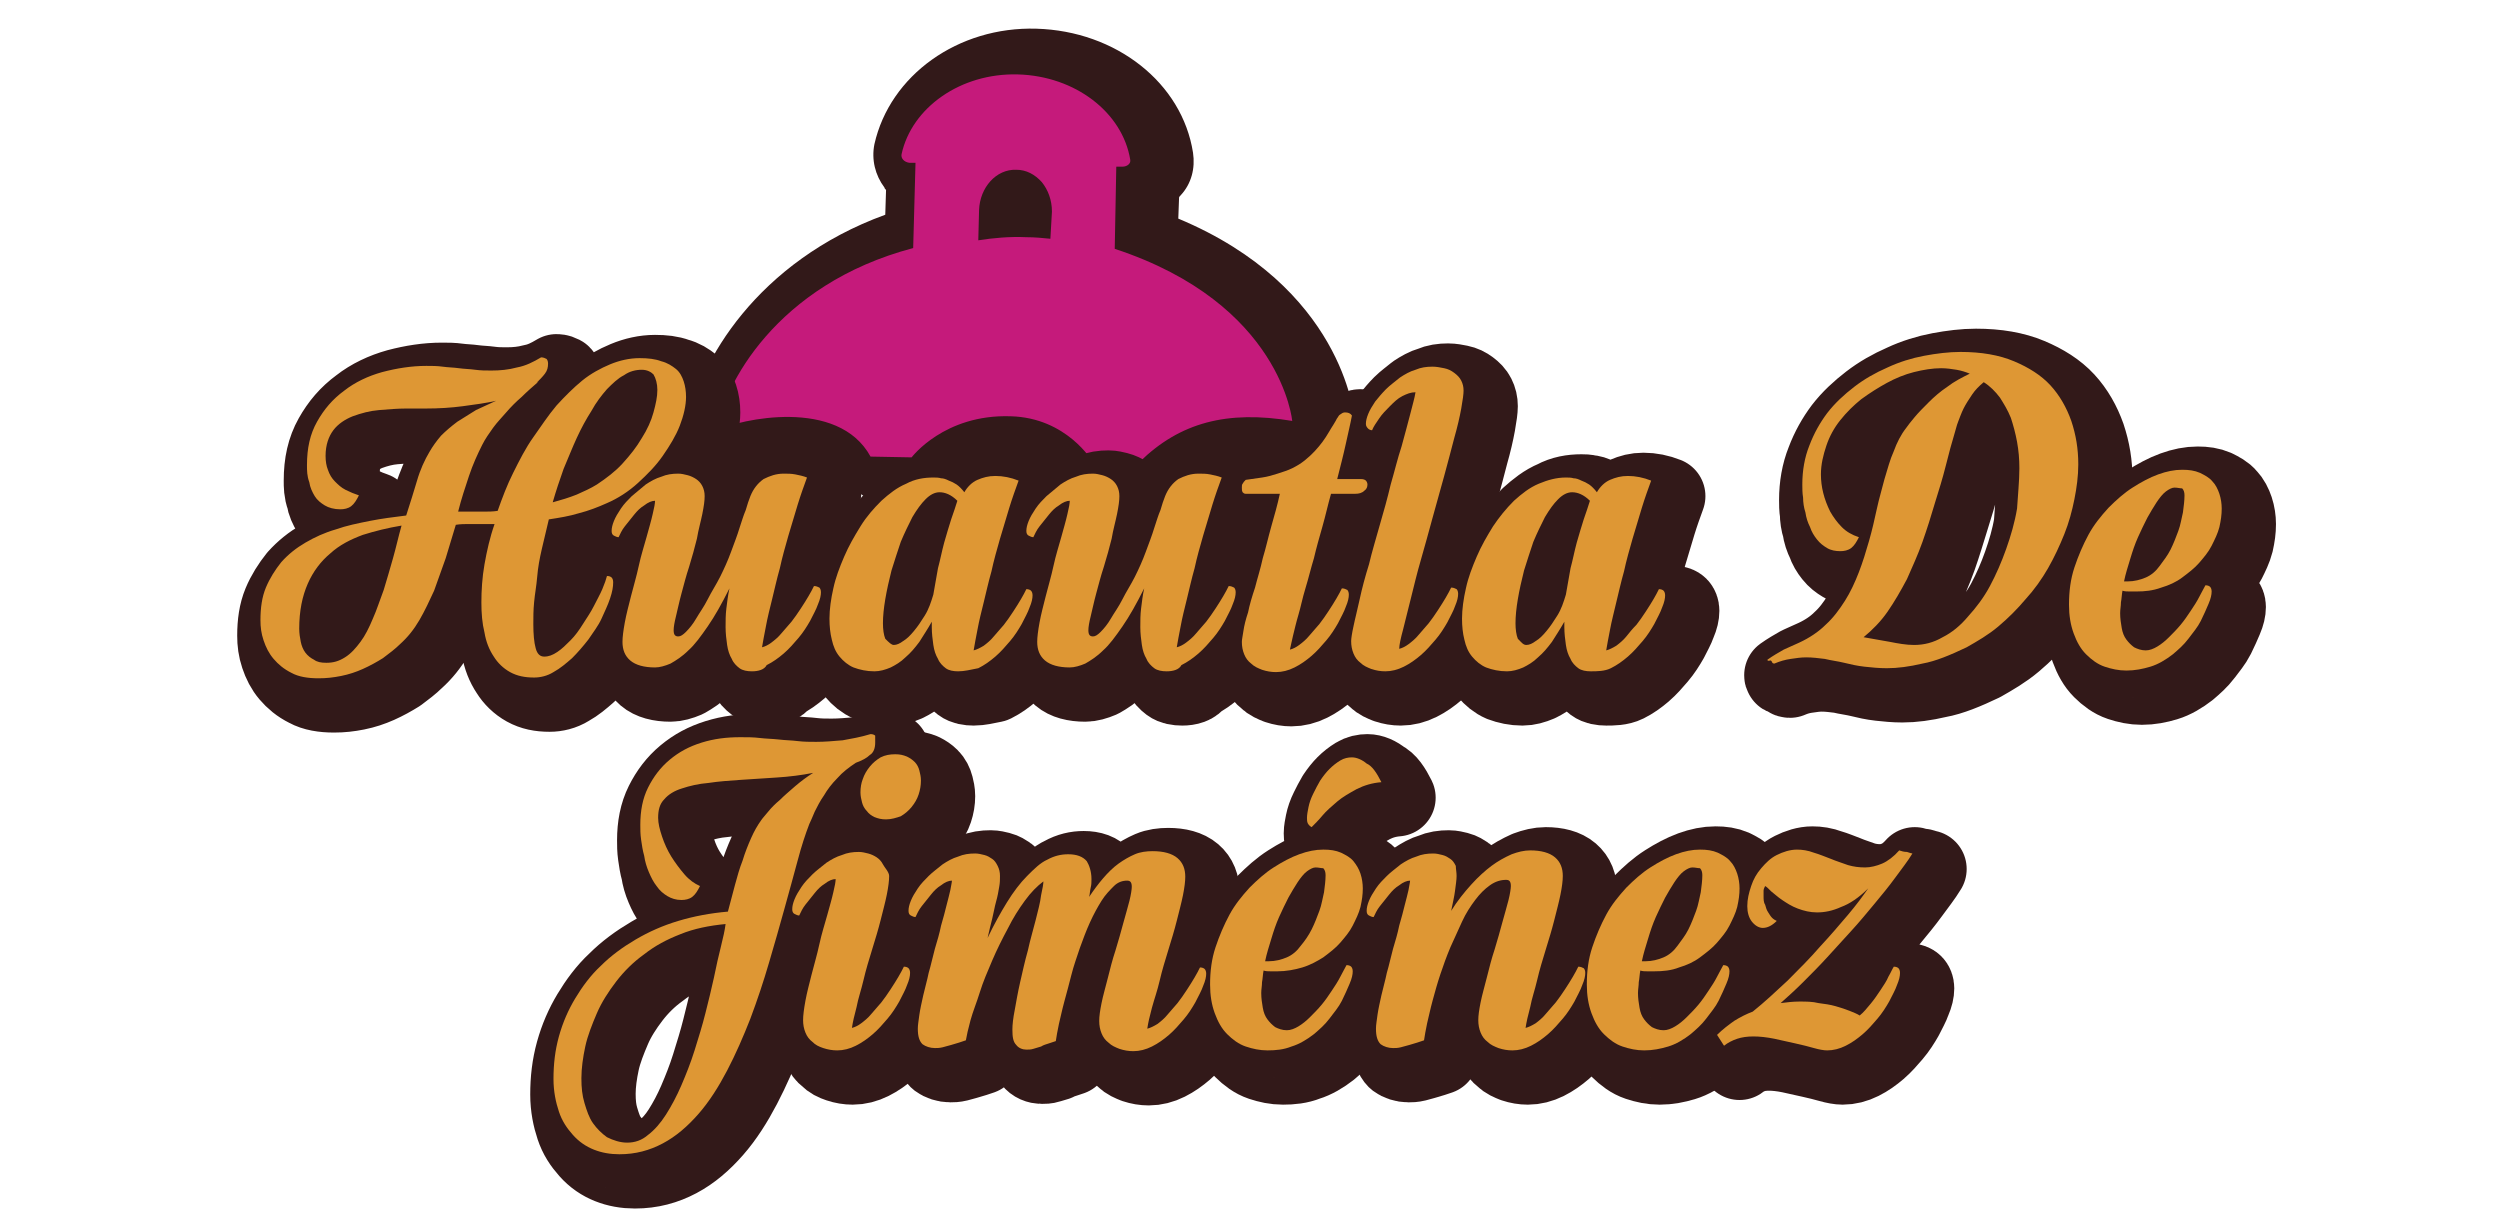 <?xml version="1.0" encoding="utf-8"?>
<!-- Generator: Adobe Illustrator 22.0.1, SVG Export Plug-In . SVG Version: 6.00 Build 0)  -->
<svg version="1.0" id="Capa_1" xmlns="http://www.w3.org/2000/svg" xmlns:xlink="http://www.w3.org/1999/xlink" x="0px" y="0px"
	 viewBox="0 0 322.5 157.5" style="enable-background:new 0 0 322.5 157.5;" xml:space="preserve">
<style type="text/css">
	.st0{fill:#311516;}
	.st1{fill:#DE9734;}
	.st2{fill:#C51A7B;}
	.st3{fill:#321919;}
	.st4{fill:none;}
	.st5{fill:#321919;stroke:#321919;stroke-width:10;stroke-linecap:round;stroke-linejoin:round;stroke-miterlimit:10;}
</style>
<path class="st0" d="M-109.6,654.3c-0.1-0.1-0.2-0.2-0.3-0.3c0.7-2.5,0.1-5.1-1.6-7.4c-2.3-3-6.8-3.7-6.8-3.7
	c-1.3-2.4-3.5-4.6-6.4-4.8c-0.4,0-0.7-0.1-1.1-0.1c-3.3,0-5.2,1.4-6.3,2.7c-2.1,2.5-2.4,6.5-2.2,9c-1.9,0.7-3.6,1.5-4.9,2.7
	c-1.1-1.3-2.5-2.2-4.1-2.9c-1.4-0.6-3-1-4.6-1c2.2-0.7,4.2-1.8,6-3.3c3.6-3.1,4.3-6.5,4.2-8.9c0-1.8-0.5-3.5-1.3-5.2
	c1.9-1.5,3.2-3.7,3.5-5.9c0.5-4-0.8-6.5-2-8c-1.9-2.2-4.7-3.2-8.3-3.2h-0.3c-4.6,0.1-8.5,1.7-11,4.5c-1.4-2-4-4.2-8.5-4.7
	c-3.1-0.4-6.3,0.4-9.1,2.3c1-4.2,1.1-5.5,1.1-6.1c0-2.4-0.8-4.6-2.4-6.2c-1.1-1.1-3-2.4-6-2.4c-1.9,0-3.9,0.5-6.2,1.7
	c-4.6,2.3-7.5,6.1-7.6,10.4c0,0.5,0,1.6,0,1.6c-0.5-0.1-1.6-0.2-2.2-0.3c1.3-8.1-1.2-11.1-4-12.3c-1-0.4-2.1-0.6-3.3-0.6
	c-3.9,0-8.7,2.7-11.5,6.3c-1.9-2.2-4.3-4-7.2-5.3c0.5-1,0.4-2.1,0.4-3.3c-0.2-5.8-6.9-9.5-12.4-9.5c-3.5,0-11.5,2.3-11.6,10.3
	c0,0.1-0.1,0.5,0.5,0.5c0.4,0,0.9,0,0.9,0v1.4c0,0-6.2,3.4-8.1,5.5c-0.2-0.3-0.2-0.3-0.4-0.6c1.2-2.1,0.9-5-1.1-6.9
	c-1-1-2.4-1.4-3.8-1.4h0c-1.1,0-3.9,0.2-7.3,1.5c-0.7-0.1-1.4-0.1-2.1-0.1h-0.1c-11.4,0-18.1,6.9-18.4,7.2c-0.3,0.3-3.3,3.4-5,7.8
	c-2.6,6.6-1.3,13,3.8,18.1l0.4,0.4c0.1,0.1,0.3,0.2,0.6,0.4c-0.4,1.3-0.8,2.5-1.3,3.6c-0.3-0.2-0.5-0.4-0.8-0.6
	c-1.4-0.9-3-1.4-4.6-1.4c-4.2,0-8.1,3.3-9.1,7.8c-1,4.5,1.2,8.8,5.7,10.9c1.5,0.7,3,1.1,4.6,1.3c-4.5,7.1-7.2,20.2,5.8,26
	c0.9,0.4,1.8,0.6,2.8,0.6c-0.4,0.8-1,1.7-1.6,2.5s-1.1,1.5-1.4,1.8c0,0,0,0.1-0.1,0.1c-0.6-1.1-1.5-2.1-2.7-3
	c-1.7-1.3-3.6-1.9-5.6-1.9c-3.5,0-6.8,1.9-8.6,5c-1.8,2.9-1.9,6.4-0.3,9.4c2.2,4.3,7.4,5.8,12.9,6.2c9.6,0.7,14.5-4,14.5-4
	s2.6,3.8,7.3,3.8c4.8-0.1,9.4-2.7,13.6-9.7c-0.5,13,3,21.2,10.5,24.4c2.1,0.9,4.4,1.4,6.7,1.4c10.7,0,19.2-11.3,19.2-11.3
	c3,4,8.1,2.7,9.3,2.1c0,0,2.5,6.5,12.6,5.5c4.8-0.5,7.9-2.5,9.1-4.8c0.3-0.5,0.5-1.1,0.6-1.6c0.3-1,0.3-1.8,0.3-1.8s0.5,1.7,4.2,1.7
	h0.3l1.3,0l1.5,0c1.9-0.1,2.3-1.5,2.3-1.5c0.9,1.3,2.9,1.4,3.4,1.4h0.2l0.8,0l1.6,0l1.7,0l4.9-0.1c1.8,0,3.5-0.1,5.3-0.1l0.6-3.8
	c0,0,0.3,3.7,5.7,3.7h0.2l0.8,0l2.3,0l1.5,0l2.7-0.1l3,0c0.5,0,0.9,0,1.3,0l3.7-0.1l0.3-2.1l1.6-10.9c0,0-1.5,0.5-2.5,0l0.3-1.7
	c0,0,15.2,1.8,18.4-15.4c2.1,0.2,4.1-0.5,5.9-1.9c3-2.4,3.6-5,3.6-6.9c0-0.2,0-0.4,0-0.6c2.1-1.3,3.5-3.6,3.8-6.4
	C-107.3,657.8-108.5,655.6-109.6,654.3 M-280.6,671.2c0,0-6.9-1.3-4-5.9c2.5-4.1,11-4.8,11-4.8
	C-278.1,664.2-280.6,671.2-280.6,671.2 M-266.3,646.9c-2.4-0.6-4.9-0.9-7.3-0.9c-0.8,0-1.6,0-2.5,0.1c1.6-2.7,3.6-6.5,5.3-11.6
	c2.3-0.3,5.9-1.1,9.5-3.3c0,0-0.1-0.1,0,0c0.1,0.1,0,0.1,0,0c-2.1,7.8-0.9,10.2-0.6,11.2c0.7,2.6,2.5,4.7,4.8,5.8
	C-259.8,648-263,647.7-266.3,646.9 M-218.3,696.6c-1.1-1.7-3-2.7-5-2.7c-2.4,0-3.8,1.9-5.5,3.6c-2.3,2.4-5.3,1.7-7.5,1
	c-2.6-0.8-3.8-2.6-4.2-3.8c-1-2.9-1.3-9.4-0.3-12.6c0.4,0.3,6.8,5.4,13.1-0.2c0,0,2.4,3.3,5.4,1.7c0,0-0.2,2.4,1.7,5.6
	c2.6,4.3,7.2,5.7,7.2,5.7C-215.1,695-216.8,695.6-218.3,696.6 M-150,689.6c0,0-0.5-2.3-3.6-2.6l-0.4,0l-0.1,0h-0.1
	c-0.1,0-0.2,0-0.2,0c-0.6,0-1.4,0-2.2,0c-2,0-5.9,0-10.5,0.1l-0.9,0l-1,0l-1.1,0l-0.4,2.8c0,0-0.3-2.6-4-2.7l-5.1,0.1l-0.4,2.8
	c0,0-0.3-2.5-3.7-2.7l-1.3,0l-2.4,0l-1.1,0l-0.4,2.8c0,0-0.3-2.5-3.8-2.7l-4.3,0.1c2.2-2.3,2.9-5.7,3-6.4c1.4,0.9,3.1,1.3,4.8,1.3
	c2.5,0,5.2-1,7.6-2.7c2.5,2.2,5.9,3.1,9.8,2.5c3.3-0.5,6.1-1.8,8.4-4c1.3,1.5,2.9,2.6,4.6,3.3c2.6,0.9,4.3,1,7.1,0.3
	c0,0-0.5,3.8,2.3,5.5L-150,689.6z"/>
<path class="st1" d="M-298.3,647.6c2.7,1.3,5.3,1.1,7.4,0.5c2.8-0.8,5.1-2.6,6.7-5c1.7-2.4,4.2-6.6,6.3-13.2
	c2.6-7.8,4.4-17,9.7-22.8c1.1,1.3,2,3.4,2.1,6.7c0.4,7.3-6.3,11.6-9,13.1c-0.3,0.2-0.2,0.6,0.2,0.6c2.8-0.2,9.7-1.5,13.3-7.7
	c3.5-6.1,1.6-12.4-3.7-15.1c1-0.7,2.1-1.3,3.2-1.8c0.6-0.2,0.4-1.1-0.2-1.1c-1.5,0-4,0.4-6.7,1.6c-0.9-0.2-1.8-0.2-2.8-0.2
	c-9.4,0-14.9,5.7-14.9,5.7s-10,10-1.3,18.7c0,0,2.2,1.7,3.9-1.5c0,0-7.1-3-3.2-12c3.9-9,14.5-9.3,14.5-9.3s0.4,0,1.1,0.1
	c-0.9,0.6-1.7,1.2-2.6,2c-7,6.6-9,17.4-9,17.4s-5.1,27.6-14,22c0,0,6.9-4,2.1-7.1C-299.4,636.4-304.8,644.5-298.3,647.6"/>
<path class="st1" d="M-259.8,625c0.9-1.2,2.3-3,3.8-3.7c0.3-0.1,0.5,0.1,0.5,0.4c-1,2.9-4.7,14.6-4,17.1c0.8,2.9,4.9,4.3,7.7,1.1
	c2.8-3.2,5.4-7.3,5.4-7.3s-1.6,9.8,3.3,9.4c3.9-0.3,7.2-6.4,7.2-6.4s2,8.6,10.1,5.8c5.6-1.9,7-6.1,7.6-7.9c0.3-0.9,0.1-1.9-0.5-2.6
	c0,0-2.9,7.7-7.7,8.4c-4.8,0.6-2.8-7.2-2.8-7.2s9.4,1.3,11.9-8.1c0.8-3-0.3-5.1-2.3-6.1c-2.4-1.2-6.3-0.6-9.7,2.4
	c-2.7,2.4-5.1,6.2-6.5,11.8c0,0-1.9,5.6-5.9,7.2c0,0,3.4-13.7,4.8-18.9c0.2-0.9,0.5-1.5,0.6-1.8c0,0-3.7-1.6-5.7,0.1
	c-0.3,0.3-0.7,0.9-1.1,1.7c-2,4.1-5.1,13.8-8.2,17c-0.6,0.6-1.6,0.2-1.6-0.6c0-0.9,0.2-2.3,0.9-4.3c1-3.3,3.5-8.8,3.1-12
	c-0.1-1.5-0.9-2.5-2.6-2.6c-2-0.1-3.8,0.4-5.2,1.3c-2.1,1.3-3.5,3.3-3.9,5.5C-260.7,625.2-260.1,625.4-259.8,625 M-224.6,620.3
	c0.2-0.2,0.3-0.3,0.5-0.5c1.1-1,1.9-0.6,2.3,0.5c1,2.7-0.8,9.7-7.2,10.5C-229,630.7-227.1,623.2-224.6,620.3"/>
<path class="st1" d="M-216.7,638.3c2.3,4.8,7.3,4.1,10.9,2.3c3.4-1.8,12.5-9.5,10.2-19.4c-0.4-1.6-1.5-2.9-3-3.4
	c-1.7-0.5-4.5-0.6-8.5,1.3c0,0,4.8-12.6,0.6-14.3c-3.4-1.4-9.2,3-10,6c-0.2,0.8,0.3,1.4,0.8,0.7c0.9-1.3,2.7-3.4,4.4-4
	c0.4-0.2,0.8,0.2,0.7,0.7C-212.3,612.9-218.6,634.3-216.7,638.3 M-209.6,628.2c1.3-6.8,5.3-8.5,6.6-7.9c1.8,0.8,0.9,4.7-0.5,9.8
	c-1.4,5.1-4.4,10.5-6.3,10C-211.7,639.5-210.7,633.4-209.6,628.2"/>
<path class="st1" d="M-191.6,641.9c5,0.2,8.8-7.2,8.8-7.2s0.5,6.8,6.5,7.1c6,0.3,11.4-5.4,13-10.8c1.6-5.4,1.9-13.6-5.7-14.5
	c-7.6-0.9-12.8,9.1-13.8,14.5c0,0-3.4,8-6.8,8c0,0,8.2-28.4,8.2-31.3c0-2.4-1.8-5.1-7.3-2.4c-3.1,1.5-4.6,4.7-4.8,6.4
	c0,0.4,0.4,0.5,0.6,0.2c0.9-1.4,2.5-3.5,4.9-4.5c0.3-0.1,0.6,0.2,0.5,0.5L-195,636C-195,636-196.6,641.7-191.6,641.9 M-175.6,629.2
	c1.4-5.6,4.2-11.4,6.2-10.6c2.1,0.8,0.9,6.7-0.6,12.3c-1.4,5.6-4.2,9.5-5.7,9.1C-177,639.5-177,634.7-175.6,629.2"/>
<path class="st1" d="M-161.4,639.9c2.5,2.1,8.7,3.4,13.5-0.8c4.8-4.2,1.7-9.3-1.8-12.1c-3.5-2.8-5.8-8.5,1.4-8.6c0,0,0.1,0,0,0.1
	c-0.5,0.5-3.1,3-1.4,5.9c1.9,3.1,6.1,0.6,6.5-2.1c0.4-2.6-0.3-5.6-5.6-5.5c-5.3,0.1-8.2,2.7-9.1,6.1c-1.1,4.2,4.9,8.5,6,10.2
	c1.1,1.7,2.4,6.6-3.6,6.8c-5.5,0.1-4.9-7.1-1.8-9.1c0.4-0.3,0.3-0.9-0.1-1c-0.9-0.4-2.3-0.6-4.1,0.5
	C-164.4,632.1-163.9,637.8-161.4,639.9"/>
<path class="st1" d="M-226.7,697.2c-1.3,3-5.3,8.9-14.8,3.4c-12.7-7.4,0.5-45.7,3-48c0,0-7.4-4.6-14.2,8.4
	c-6.8,13-9.8,22.4-11.1,22.8l10.4-32.6c0,0-8.3,0.4-16.6-1.6c-8.3-2-16.7,0.1-21,5.8c-4,5.4-5,14.9,0.5,20.2c0,0,3.1,1.7,4.7-1.1
	c0,0-8.7-5.7-4.5-13.6c4.2-7.9,25.2-6,25.2-6s-6.1,3.9-10.4,11.3c-3.8,6.6-7.2,17.3-10.9,21.5c-3.7,4.3-7.7,8-12.8,5.6
	c0,0,8.1-4.2,3.2-7.8c-3.9-2.9-9.4,1.8-7.1,6.2c2.5,4.8,12.9,8,20.6-3c7.7-11,11.9-28.7,19.3-32.4c0,0-10.3,35.4-12,38.7
	c0,0,5.4,5,13.4-10.3c8-15.2,10.3-25.3,16.8-29.1c0,0-4.9,10.4-6.6,17.5s-6.9,31.8,4.9,36.9c10.1,4.4,22.4-7.2,21.9-12.5
	C-225,696.5-226.3,696.3-226.7,697.2"/>
<path class="st1" d="M-220.5,641.6c-2.8,0.6-4.6,5.4-4.7,7.9c0,0.5,0.7,0.8,1,0.4c1.3-1.6,4.3-4.6,8-4.9
	C-216.1,645-217,640.9-220.5,641.6"/>
<path class="st1" d="M-170.7,652c-5.9,0.9-9.8,4.8-12.5,14c0,0-2.9,6.7-6,8.1c-0.4,0.2-0.8-0.2-0.7-0.6c0.7-2.3,2.6-8.6,3.3-11.4
	c1-3.9,3.8-12.2-8.4-7.4c0.1-0.5,0.2-0.9,0.3-1.1c0.1-0.3-0.1-0.6-0.4-0.7c-4.3-1.7-6.1,1.3-6.1,1.3c-9.7-7.3-16.7,13.4-16.7,13.4
	c-2.8,5.6-5.5,6.4-5.5,6.4l0-1.2c0-1.1,4.3-16.1,5.2-19.4c0.1-0.4-0.1-0.7-0.5-0.8c-5.2-0.9-6.4,2-6.4,2c-6.3-6.6-13.3,5.5-14.2,7.4
	c-1.3,2.7-4.5,12.1,0.8,14.4c5.3,2.3,9.7-5,9.7-5s0.1,4.3,3.1,5.4c3,1.1,8-5.7,8-5.7s-0.8,4,3.8,5.5c4.6,1.5,8-4.5,8-4.5
	c-2.5,17.8-8.7,14.1-8.7,14.1s4.1-2.1,2.4-5.3c-1.7-3.2-5.7-1.5-6.5-0.4c-0.8,1.1-2.1,6.5,4.7,7.2c6.8,0.7,10.4-6.2,11.8-8.6
	c1.1-1.8,4.6-15.4,6.4-22.2c2.3-1,4.7-2.1,3.1,2.4c-2.3,6.6-5.3,13.8-2.1,16.4c3.2,2.6,9.6-1.5,11-5.8c0,0,0.4,7.7,8.2,6.5
	c6.5-1,9-6.4,9.6-10.2c0.1-0.4-0.5-0.5-0.7-0.2c-1.4,2.6-5.4,8.7-8.8,6.9c-3.7-1.9,1-21.1,6.2-19.7c0,0-4,3.1-1.9,5.8
	c2.1,2.7,5.3,1.2,6.4-1C-163.2,655.8-164.4,651-170.7,652 M-225.5,656.8c-1.3,2.8-2.4,9.8-2.7,11.1c-0.3,1.4-2.5,5.6-5,5.7
	c-2.5,0.1,0-10,2.6-15.5c1.6-3.4,3.4-3.4,4.6-2.9C-225.5,655.4-225.2,656.2-225.5,656.8 M-201.9,656.6c-1.3,2.8-2.4,9.8-2.7,11.1
	c-0.3,1.4-2.5,5.6-5,5.7c-2.5,0.1,0-10,2.6-15.5c1.6-3.4,3.4-3.4,4.6-2.9C-201.9,655.3-201.6,656-201.9,656.6"/>
<path class="st1" d="M-187.8,645.4c0,2.4,0.9,4,3.2,3.9c2.2,0,4.1-2,4-4.5c0-2.4-1.1-3.5-3.3-3.5
	C-186.2,641.4-187.9,643-187.8,645.4"/>
<path class="st1" d="M-134.7,652c-7.1,2-6,7-6,7c-0.2,0.4-1.8,0.4-2.8,0.4c-0.1-3.7-1.6-6.4-4.5-7.6c-4.7-2-10.8,1.1-13.9,7.8
	c-4,8.6-1.8,14.9,2.2,16.2c4.8,1.7,11.6-1,14.6-8.3c0.9-2.2,1.4-4.2,1.6-6.1c1.2,0.1,2.9-0.5,2.9-0.5c0.6,4.4,7.6,12.9,6.9,18.2
	c-0.8,5.3-4.2,6.1-6.5,6.8c-2.2,0.7-6.5-0.9-6.5-4.6s3.3-5,3.3-5c-0.8,2.2-1,4.9,1.5,5.8c2.5,0.9,5-1.4,5.2-4.4c0.2-3-2.5-4.3-6.4-3
	c-3.9,1.4-6.6,6-4.1,9.7c2.5,3.7,9,3.8,14.6-0.4c5.5-4.2,4.1-11.6,3.1-14.3c-0.9-2.7-8-13.1-5.7-15.3c2.3-2.2,4.8-1.2,4.8-1.2
	c-1.4,0.2-3.1,2.5-2.4,4.9c0.7,2.4,5.2,3.6,6.9-0.2C-124,654.3-127.6,650-134.7,652 M-151.8,657.5c-0.3,3.6,1.8,4.3,1.8,4.3
	s-3.1,13-6.4,12.7c-3.3-0.3-0.8-10.5-0.4-12c0.5-1.5,3.5-12.4,9.4-8.8C-147.3,653.7-151.5,653.8-151.8,657.5"/>
<path class="st2" d="M-215.7,697.7c-2.3,0.1-4.1,2-4.1,4.2c0.1,1.9,1.5,3.2,3.6,3.1c2.5-0.1,4.2-2.1,4.1-4.1
	C-212.2,699-213.7,697.7-215.7,697.7"/>
<path class="st2" d="M-193.2,689.6l-1.5,0l-0.3,1.5c-0.4-1-2.1-1.6-4.3-1.5c-4.2,0.1-8.2,3.8-8,8.3c0.1,3.9,3.3,6.2,6.6,6.1
	c1.7,0,3.3-0.6,4-1.6l-0.2,0.7c-0.2,0.8-0.9,2.7-4.1,2.8c-1.7,0-3.1-0.5-4.3-1.4l-2.9,3.4c2,1.7,4.9,2.2,7.8,2.2
	c7.3-0.2,8.2-5.2,8.6-7.7l1.7-9.3C-189.8,691.3-191.2,689.6-193.2,689.6 M-199,699.5c-1.7,0-2.9-0.9-2.9-2.4c0-1.5,1.4-3,3.3-3
	c1.7,0,2.9,1,2.9,2.4C-195.7,698-197.1,699.5-199,699.5"/>
<path class="st2" d="M-173.9,698c0-0.2,0-0.3,0.1-0.6l0.8-4.7c0.3-1.8-1.2-3.5-3.1-3.5l-1.6,0l-1.4,7.8c-0.3,1.5-1.1,2.3-2.4,2.3
	c-1.1,0-1.7-0.5-1.8-1.5c0-0.1,0-0.4,0-0.6l0.8-4.4c0.3-1.8-1.2-3.5-3.1-3.5l-1.6,0l-1.5,8.4c-0.1,0.4-0.1,1-0.1,1.4
	c0.1,2.9,2.1,4.6,5.5,4.5c2.4-0.1,3.7-0.8,4.7-2l0,0.1c0.4,0.6,1,1,1.7,1.3c0.6,0.2,1.2,0.3,2,0.3c0.8,0,1.3-0.1,1.8-0.3l0.8-4.4
	c-0.2,0-0.4,0.1-0.7,0.1C-173.5,698.9-173.9,698.5-173.9,698"/>
<path class="st2" d="M-160.1,688.5c-1.6,0-2.8,0.6-3.9,2.2l0.3-1.7l-5.3,0.1l-2.5,14.2l5.3-0.1l1-5.5c0.5-2.7,1.9-4.3,4.2-4.4
	c1,0,1.5,0,1.9,0.1l0.8-4.6C-158.8,688.5-159.5,688.5-160.1,688.5"/>
<path class="st2" d="M-142.6,698.1c-0.5,0-0.9-0.4-0.9-0.9c0-0.2,0-0.3,0.1-0.6l0.8-4.7c0.3-1.8-1.2-3.5-3.1-3.5l-1.6,0l-1.4,7.8
	c-0.3,1.5-1.1,2.3-2.4,2.3c-1.1,0-1.7-0.5-1.8-1.5c0-0.1,0-0.4,0-0.6l0.8-4.4c0.3-1.8-1.2-3.5-3.1-3.5l-1.6,0l-1.5,8.4
	c-0.1,0.4-0.1,1-0.1,1.4c0.1,2.9,2.1,4.6,5.5,4.5c2.4-0.1,3.7-0.8,4.7-2l0,0.1c0.4,0.6,1,1,1.7,1.3c0.6,0.2,1.2,0.3,2,0.3
	c0.8,0,1.3-0.1,1.8-0.3l0.8-4.4C-142.2,698.1-142.4,698.1-142.6,698.1"/>
<path class="st2" d="M-232,603.9l0-5.2l0.4,0c0.3,0,0.5-0.2,0.5-0.5c-0.6-2.9-3.6-5.2-7.2-5.1c-3.6,0-6.6,2.3-7.1,5.2
	c0,0.3,0.2,0.5,0.5,0.5l0.4,0l0,5.4c-8.6,2.5-11.6,9-12,11.7c1.4-0.7,7.5-2.3,9.6,1.4l2.6,0c0,0,1.9-2.8,6.1-2.8
	c3.5,0,5.2,2.7,5.2,2.7l2.9,0c2.4-2.5,5.4-3.4,9.5-2.8C-220.6,614.4-221.5,607-232,603.9 M-236.1,603.4c-0.5,0-1-0.1-1.5-0.1
	c-1.1,0-2.1,0.1-3,0.3l0-1.9c0-1.4,1-2.6,2.2-2.6c0.6,0,1.2,0.3,1.6,0.7c0.4,0.5,0.7,1.1,0.7,1.8L-236.1,603.4z"/>
<path class="st2" d="M-121.8,654.5c3.1-1,6.2-3.4,4-6.8c-2.5-3.8-5.5-1.2-7.6,1.4c1.6-3,2.3-7.2-1.6-7.9c-4.8-0.8-4.7,4.2-4.4,7.8
	c0.9-0.2,1.9-0.3,2.9-0.1c0.9,0.2,1.8,0.5,2.6,1c1.6,1.1,2.7,2.8,3.1,4.7c0.2,1,0.2,2,0,3.1c-0.2,1-0.5,1.9-0.9,2.7
	c-1.1,1.7-2.7,3-4.6,3.5c0.6,3.5,2.8,7.7,6.4,5.3c3.7-2.6,1.4-5.8-1-8.1c2.8,1.5,6.5,2,7.2-1.9
	C-114.8,654.6-118.6,654.2-121.8,654.5"/>
<path class="st3" d="M359.5,636.7c-0.2-0.2-0.3-0.3-0.5-0.5c0.7-2.4,0.2-4.9-1.4-7.1c-2.1-2.8-4.6-3.4-6.2-3.4c-0.1,0-0.3,0-0.4,0
	c0-0.1-0.1-0.2-0.1-0.3c-1.2-2.2-3.4-3.5-6-3.8c-0.3,0-0.7-0.1-1-0.1c-3.1,0-4.9,1.4-5.9,2.6c-1.5,1.8-2.1,4.2-1.9,7.5
	c-0.1,0-0.2,0.1-0.3,0.1c-2.4,0.7-4.4,1.8-6,3.2c-1.2-1.4-2.6-2.5-4.3-3.2c-1.5-0.7-3.1-1-4.8-1c-3.6,0-7.2,1.5-10.2,4.3
	c-2.1-2.9-5.8-4.2-10.1-3.5c-2.8,0.4-5.3,1.4-7.4,3c0.9-1.7,1.3-3.7,1.2-5.6c-0.2-4.9-3-7.9-7.8-7.9c-2.2,0-4.2,0.8-5.7,2.2
	c-1.5,1.4-2.4,3.3-2.6,5.5c-0.9-0.1-1.8-0.2-2.8-0.2h-0.3c-2.4,0-4.4,1.7-4.9,4c0,0.1,0,0.2-0.1,0.3c-1.2-0.4-2.4-0.6-3.6-0.6
	c-3,0-5.8,1.3-8.4,3.8c-0.1-0.5-0.3-1-0.6-1.4c-0.2-0.4-0.8-1-0.8-1c1.1-2.4,3.6-3,3.6-3s-0.2-9.8-8.2-9.4c-0.6,0-1.2,0.1-1.8,0.2
	c-5,1.1-7.6,7-8.1,10.9c-1.6,0.1-3.3,0.7-4.9,1.7l-1.7-1.1c-0.4-0.2-2.5-1.5-5.6-1.5c-2.2,0-4.3,0.6-6.3,1.7l0.8-2.6l-6.4,0.3
	c0,0-0.6,0-1.6,0c-2.8,0-8.3-0.2-13.8-1.5c-2.4-0.6-4.8-0.8-7.2-0.8c-7.8,0-14.5,3.1-18.4,8.4c-0.1,0.1-0.2,0.2-0.3,0.4
	c-0.3-1-0.8-1.9-1.5-2.7c-1.8-2-4.4-3-7.8-3l-0.3,0c-4.6,0.1-8.4,1.7-10.8,4.7c0,0,0,0,0,0c-1.3-1.9-3.8-4.3-8.3-4.9
	c-3.4-0.4-6.7,0.6-9.6,2.9c0.9-3.8,1.4-6.1,1.4-7c0-2.3-0.8-4.3-2.2-5.8c-1-1-2.8-2.2-5.5-2.2c-1.8,0-3.7,0.5-5.9,1.6
	c-4.4,2.2-6.8,6.6-7.2,9.8c-0.1,0.7,0,1.5,0.2,2.1c-0.9-0.2-1.8-0.4-2.8-0.4c1.1-6.4-0.3-10.5-4.1-12.1c-1-0.4-2-0.6-3.1-0.6
	c-4.1,0-9.2,3.2-11.7,7c-1.9-2.4-4.5-4.2-7.6-5.6c0.6-1,0.8-2.2,0.6-3.3c-1-5-5.8-8.7-11.5-8.6c-6,0-11,3.9-11.4,8.8
	c-0.1,0.9,0.1,1.5,0.5,1.8c0.1,0.1,0.2,0.1,0.3,0.2l0,1.5c-2.7,1.2-5.1,2.9-7,5c-0.3-0.7-0.7-1.3-1.1-1.9c0.7-1.1,0.9-2.4,0.7-3.7
	c-0.5-2.3-2.6-4-5-4c-1,0-3.8,0.2-7.2,1.5c-0.7-0.1-1.4-0.1-2.1-0.1l-0.1,0c-11,0-17.5,6.6-17.8,6.9c-0.3,0.3-3.1,3.2-4.8,7.5
	c-2.5,6.3-1.2,12.4,3.6,17.2l0.4,0.4c0.2,0.1,0.5,0.3,0.9,0.5c-0.5,1.6-1,3.1-1.6,4.5c-0.4-0.3-0.8-0.7-1.2-0.9
	c-1.3-0.8-2.7-1.3-4.2-1.3c-3.9,0-7.6,3.1-8.5,7.2c-0.9,4.2,1.2,8.2,5.3,10.1c3.3,1.5,6.9,1.8,10.4,0.8c3.5-1,6.7-3.4,9-6.6
	c1.8-2.5,4.4-7,6.6-13.7c2.2-0.3,6.6-0.5,10.2-2.9c-0.1-0.1-0.1-0.1,0,0c0.1,0.1,0.1,0.1,0.1,0.1c0,0-0.1,0-0.1-0.1
	c-2.1,7.8-1,10-0.8,10.9c1,3.7,4.4,6.2,8.3,6.2c2.3,0,4.5-0.9,6.2-2.5c0.1,0.1,0.2,0.2,0.3,0.3c1.4,1.6,3.3,2.5,5.4,2.5
	c0.2,0,0.4,0,0.6,0c2.2-0.2,4.3-1.2,6.3-3c2,1.9,4.5,2.9,7.3,2.9c1.4,0,2.9-0.3,4.5-0.8c1.9-0.7,3.7-1.6,5.1-2.8
	c2,2.3,4.8,3.6,8,3.6c2.9,0,5.5-1,7.1-1.9c1.4-0.7,2.9-1.8,4.4-3.1c0.2,0.6,0.6,1.2,0.9,1.7c1,1.4,2.9,3,6.3,3.2
	c2.8,0.1,5.4-0.9,8-3.2c1.8,1.9,4.2,2.9,7,3.1c3.9,0.2,7.6-1.2,10.9-4c0.3,0.4,0.7,0.8,1,1.1c2.2,1.9,5.6,3,8.9,3
	c3.8,0,7.3-1.3,10.1-3.8c1.4-1.3,2.5-2.7,3.2-4.2c0.9,2.3,2.2,4.2,3.9,5.9l0.4,0.4l0.6,0.3c0.5,0.2,2.1,1,4.1,1c0.4,0,0.9,0,1.3-0.1
	c-1,2.1-1.9,3.5-2.7,4.3c-0.2,0.2-0.4,0.5-0.6,0.7c-0.5-1.4-1.5-2.6-2.9-3.6c-1.6-1.2-3.4-1.8-5.3-1.8c-3.3,0-6.4,1.8-8.2,4.7
	c-1.7,2.8-1.8,6.1-0.3,8.9c2.1,4.1,7.1,6.8,12.4,6.8c3.5,0,9.3,0.3,13.9-4.6c0,0,2.1,3.9,7.9,4.3c4.9,0.3,10.1-0.6,14.1-7.4
	c-1,14,2.5,18.1,10.2,21.4c2,0.9,4.2,1.3,6.5,1.3c7.1,0,13.5-4.3,17.2-8.3c0.6-0.7,1.5-1.7,2.3-2.9c1.2,2.6,4,4.3,7.1,4.3h0.2
	c0.8,0,1.6-0.1,2.3-0.4l2,2.2c2.4,2.4,4.8,3.2,10.3,3.1h0.4c6.1,0,9.1-2.8,10.5-7c0,0,0,0,0,0c0.3-1,0.3-1.8,0.3-1.8
	s0.5,1.7,4.2,1.7h0.1l3,0c1.9-0.1,2.3-1.5,2.3-1.5c0.9,1.3,2.8,1.5,3.4,1.5l14.6-0.1l0.6-3.8c0,0,0.3,3.8,5.7,3.8l14.3-0.1l2-12.5
	l-1.6-0.1c0.1-0.4,0.2-1.5,0.2-1.9c3.5,0.2,17.1-3.2,16.5-17.5c2.3,0.6,4.7,0.1,6.8-1.5c2.8-2.2,3.4-4.7,3.4-6.4c0-0.3,0-0.6,0-0.9
	c2.1-1.2,3.5-3.4,3.8-6.2C361.7,640,360.5,637.9,359.5,636.7 M188.3,654.8c0,0-6.8-1.3-4-5.9c2.5-4.1,11-4.8,11-4.8
	C190.9,647.8,188.3,654.8,188.3,654.8 M250.5,679.2c-0.9-1.8-2.8-3.1-4.9-3.1c-2.2,0-4.1,1.3-5,3.3s-2,2.9-3.6,2.9
	c-1.3,0-3-0.6-4.8-1.7c-1.2-0.7-2.1-2.3-2.7-4.7c-0.7-3.2-0.5-8.4,0-10.2c5.3,3,10.9,1.4,12.2-1.3c0,0,2.4,3.7,5.7,2.2
	c0,0,0.4,2.8,1.5,4.5c2.9,4.4,6.3,5.1,6.3,5.1C252.6,676.4,250.5,679.2,250.5,679.2 M320.4,671.5c0,0,0-0.3-0.5-0.8
	c-0.6-0.8-1.6-1.2-2.6-1.2l-17.5,0.1l-0.4,2.7c0,0-0.3-2.6-3.9-2.7l-5.1,0.1l-0.4,2.7c0,0-0.3-2.5-3.6-2.7l-5.1,0l-0.4,2.7
	c0,0-0.3-2.5-3.7-2.7l-6,0c1-1.4,2.9-5.6,3.3-6.6c1.4,1.1,3.2,1.7,5.1,1.7c2.5,0,5.3-1,7.7-2.8c2.4,2.3,5.8,3.3,9.7,2.7
	c3.4-0.5,6.2-1.9,8.5-4.3c1.2,1.7,2.9,2.9,4.8,3.5c2.7,0.9,4.8,1,7.7,0.1c-0.1,1.2,0.3,3.5,2.8,5.4L320.4,671.5z"/>
<path class="st3" d="M54.9,647.7C55,647.7,55,647.7,54.9,647.7C55,647.7,55,647.7,54.9,647.7C55,647.7,55,647.7,54.9,647.7"/>
<path class="st2" d="M347.6,637.9c3.1-1,6.2-3.4,4-6.8c-2.5-3.8-5.5-1.2-7.6,1.4c1.6-3,2.3-7.2-1.6-7.9c-4.8-0.8-4.7,4.2-4.4,7.8
	c0.9-0.2,1.9-0.3,2.9-0.1c0.9,0.2,1.8,0.5,2.6,1c1.6,1.1,2.7,2.8,3.1,4.7c0.2,1,0.2,2,0,3.1c-0.2,1-0.5,1.9-0.9,2.7
	c-1.1,1.7-2.7,3-4.6,3.5c0.6,3.5,2.8,7.7,6.4,5.3c3.7-2.6,1.4-5.8-1-8.1c2.8,1.5,6.5,2,7.2-1.9C354.5,638,350.8,637.6,347.6,637.9"
	/>
<path class="st1" d="M50.5,623c1-0.7,2-1.3,3.2-1.8c0.6-0.2,0.4-1.1-0.2-1c-1.5,0-4,0.4-6.6,1.6c-0.9-0.2-1.8-0.2-2.8-0.2
	c-9.2,0-14.6,5.6-14.6,5.6s-9.8,9.9-1.3,18.4c0,0,2.1,1.6,3.8-1.5c0,0-7-2.9-3.1-11.7c3.8-8.8,14.2-9.1,14.2-9.1s0.4,0,1.1,0.1
	c-0.9,0.6-1.7,1.2-2.5,2c-6.9,6.5-8.8,17.1-8.8,17.1s-5,27.1-13.7,21.5c0,0,6.8-3.9,2.1-7c-4.1-2.7-9.5,5.3-3,8.3
	c2.7,1.3,5.2,1.1,7.3,0.5c2.7-0.8,5-2.6,6.6-4.9c1.6-2.3,4.1-6.5,6.2-13c2.5-7.7,4.3-16.7,9.5-22.4c1.1,1.3,1.9,3.3,2.1,6.5
	c0.4,7.1-6.2,11.4-8.9,12.8c-0.3,0.2-0.2,0.6,0.2,0.6c2.8-0.2,9.5-1.5,13-7.6C57.6,631.8,55.7,625.7,50.5,623"/>
<path class="st1" d="M97.4,642.1c0.8-2.9-0.3-5-2.2-6c-2.4-1.2-6.2-0.6-9.5,2.4c-2.6,2.3-5,6.1-6.4,11.5c0,0-1.8,5.5-5.8,7
	c0,0,3.3-13.4,4.8-18.6c0.2-0.9,0.4-1.5,0.6-1.8c0,0-3.6-1.6-5.6,0.1c-0.3,0.3-0.7,0.9-1.1,1.7c-2,4-5,13.5-8,16.7
	c-0.6,0.6-1.6,0.2-1.5-0.6c0-0.9,0.2-2.2,0.9-4.2c1-3.2,3.4-8.6,3.1-11.8c-0.1-1.5-0.9-2.5-2.6-2.6c-1.9-0.1-3.7,0.4-5.1,1.3
	c-2,1.3-3.5,3.3-3.8,5.4c-0.1,0.5,0.5,0.7,0.8,0.3c0.9-1.2,2.3-2.9,3.8-3.6c0.3-0.1,0.5,0.1,0.4,0.4c-0.9,2.9-4.6,14.3-3.9,16.8
	c0.8,2.9,4.8,4.2,7.6,1.1c2.7-3.2,5.3-7.1,5.3-7.1s-1.6,9.6,3.3,9.2c3.9-0.3,7.1-6.3,7.1-6.3s1.9,8.4,9.9,5.7
	c5.5-1.9,6.9-5.9,7.4-7.7c0.3-0.9,0.1-1.9-0.5-2.6c0,0-2.9,7.6-7.6,8.2c-4.7,0.6-2.8-7.1-2.8-7.1S94.9,651.4,97.4,642.1 M90.9,638
	c1.1-0.9,1.9-0.6,2.3,0.5c0.9,2.6-0.8,9.6-7.1,10.3c0,0,1.8-7.4,4.4-10.2C90.5,638.3,90.7,638.1,90.9,638"/>
<path class="st1" d="M118.7,639.4c-0.4-1.5-1.4-2.8-3-3.3c-1.7-0.5-4.4-0.6-8.4,1.3c0,0,4.8-12.4,0.6-14.1c-3.3-1.3-9,3-9.8,5.9
	c-0.2,0.8,0.3,1.4,0.8,0.7c0.9-1.3,2.6-3.3,4.3-3.9c0.4-0.2,0.8,0.2,0.7,0.6c-1.5,4.6-7.7,25.5-5.8,29.5c2.2,4.7,7.1,4.1,10.6,2.2
	C112.1,656.7,121.1,649.1,118.7,639.4 M111,648c-1.4,5-4.3,10.3-6.2,9.8c-1.8-0.5-0.8-6.6,0.2-11.6c1.3-6.7,5.2-8.3,6.5-7.8
	C113.2,639.2,112.3,643.1,111,648"/>
<path class="st1" d="M144.9,634.7c-7.4-0.9-12.6,9-13.5,14.2c0,0-3.4,7.8-6.7,7.9c0,0,8-27.9,8-30.7c0-2.3-1.8-5-7.1-2.4
	c-3,1.5-4.5,4.6-4.7,6.3c0,0.4,0.4,0.5,0.6,0.2c0.8-1.4,2.4-3.5,4.8-4.4c0.3-0.1,0.6,0.1,0.5,0.5l-7.5,27.5c0,0-1.6,5.6,3.3,5.8
	c4.9,0.2,8.7-7.1,8.7-7.1s0.4,6.7,6.4,7c5.9,0.3,11.2-5.3,12.8-10.6C152.1,643.6,152.3,635.6,144.9,634.7 M144,648.8
	c-1.4,5.4-4.2,9.3-5.6,8.9c-1.4-0.4-1.4-5.1,0-10.5c1.4-5.4,4.1-11.2,6.1-10.4C146.6,637.5,145.4,643.3,144,648.8"/>
<path class="st1" d="M165.2,636.5C165.2,636.5,165.2,636.6,165.2,636.5c-0.4,0.5-3,3-1.3,5.8c1.8,3.1,6,0.6,6.3-2
	c0.3-2.5-0.3-5.5-5.5-5.4c-5.2,0.1-8.1,2.6-8.9,6c-1,4.2,4.8,8.3,5.9,10c1.1,1.7,2.4,6.5-3.5,6.7c-5.4,0.1-4.8-6.9-1.8-9
	c0.4-0.3,0.3-0.8-0.1-1c-0.9-0.4-2.3-0.6-4,0.5c-2.9,1.9-2.4,7.5,0.1,9.5c2.4,2,8.5,3.3,13.2-0.8c4.7-4.1,1.7-9.2-1.7-11.9
	C160.4,642.3,158.2,636.6,165.2,636.5"/>
<path class="st2" d="M82.7,622l0-5.1l0.4,0c0.3,0,0.5-0.2,0.5-0.5c-0.6-2.9-3.5-5.1-7.1-5c-3.5,0-6.4,2.2-7,5.1
	c0,0.3,0.2,0.5,0.5,0.5l0.4,0l0,5.3c-8.4,2.5-11.4,8.9-11.7,11.5c1.4-0.7,7.4-2.3,9.5,1.3l2.5,0c0,0,1.9-2.7,6-2.7
	c3.4,0,5.1,2.6,5.1,2.6l2.9,0c2.4-2.5,5.3-3.3,9.3-2.8C93.9,632.3,93.1,625.1,82.7,622 M78.8,621.5c-0.5,0-1-0.1-1.5-0.1
	c-1.1,0-2.1,0.1-3,0.3l0-1.9c0-1.4,1-2.5,2.2-2.5c0.6,0,1.2,0.3,1.6,0.7c0.4,0.5,0.7,1.1,0.7,1.8L78.8,621.5z"/>
<path class="st2" d="M254.3,680.3c-2.3,0.1-4.1,2-4.1,4.2c0.1,1.9,1.5,3.2,3.6,3.1c2.5-0.1,4.2-2.1,4.1-4.1
	C257.8,681.6,256.4,680.3,254.3,680.3"/>
<path class="st2" d="M276.9,672.2l-1.5,0l-0.3,1.5c-0.4-1-2.1-1.6-4.3-1.5c-4.2,0.1-8.2,3.8-8,8.3c0.1,3.9,3.3,6.2,6.6,6.1
	c1.7,0,3.3-0.6,4-1.6l-0.2,0.7c-0.2,0.8-0.9,2.7-4.1,2.8c-1.7,0-3.1-0.5-4.3-1.4l-2.9,3.4c2,1.7,4.9,2.2,7.8,2.2
	c7.3-0.2,8.2-5.2,8.6-7.7l1.7-9.3C280.3,673.9,278.8,672.2,276.9,672.2 M271,682.1c-1.7,0-2.9-0.9-2.9-2.4c0-1.5,1.4-3,3.3-3
	c1.7,0,2.9,1,2.9,2.4C274.3,680.6,272.9,682.1,271,682.1"/>
<path class="st2" d="M296.1,680.6c0-0.2,0-0.3,0.1-0.6l0.8-4.7c0.3-1.8-1.2-3.5-3.1-3.5l-1.6,0l-1.4,7.8c-0.3,1.5-1.1,2.3-2.4,2.3
	c-1.1,0-1.7-0.5-1.8-1.5c0-0.1,0-0.4,0-0.6l0.8-4.4c0.3-1.8-1.2-3.5-3.1-3.5l-1.6,0l-1.5,8.4c-0.1,0.4-0.1,1-0.1,1.4
	c0.1,2.9,2.1,4.6,5.5,4.5c2.4-0.1,3.7-0.8,4.7-2l0,0.1c0.4,0.6,1,1,1.7,1.3c0.6,0.2,1.2,0.3,2,0.3c0.8,0,1.3-0.1,1.8-0.3l0.8-4.4
	c-0.2,0-0.4,0.1-0.7,0.1C296.5,681.5,296.1,681.1,296.1,680.6"/>
<path class="st2" d="M310,671.1c-1.6,0-2.8,0.6-3.9,2.2l0.3-1.7l-5.3,0.1l-2.5,14.2l5.3-0.1l1-5.5c0.5-2.7,1.9-4.3,4.2-4.4
	c1,0,1.5,0,1.9,0.1l0.8-4.6C311.2,671.1,310.5,671.1,310,671.1"/>
<path class="st2" d="M327.4,680.7c-0.5,0-0.9-0.4-0.9-0.9c0-0.2,0-0.3,0.1-0.6l0.8-4.7c0.3-1.8-1.2-3.5-3.1-3.5l-1.6,0l-1.4,7.8
	c-0.3,1.5-1.1,2.3-2.4,2.3c-1.1,0-1.7-0.5-1.8-1.5c0-0.1,0-0.4,0-0.6l0.8-4.4c0.3-1.8-1.2-3.5-3.1-3.5l-1.6,0l-1.5,8.4
	c-0.1,0.4-0.1,1-0.1,1.4c0.1,2.9,2.1,4.6,5.5,4.5c2.4-0.1,3.7-0.8,4.7-2l0,0.1c0.4,0.6,1,1,1.7,1.3c0.6,0.2,1.2,0.3,2,0.3
	c0.8,0,1.3-0.1,1.8-0.3l0.8-4.4C327.8,680.7,327.6,680.7,327.4,680.7"/>
<path class="st1" d="M242,680.3c-1.3,3-5.3,8.9-14.8,3.4c-12.7-7.4,0.5-45.7,3-48c0,0-7.4-4.6-14.2,8.4c-6.8,13-9.8,22.4-11.1,22.8
	l10.4-32.6c0,0-8.3,0.4-16.6-1.6c-8.3-2-16.7,0.1-21,5.8c-4,5.4-5,14.9,0.5,20.2c0,0,3.1,1.7,4.7-1.1c0,0-8.7-5.7-4.5-13.6
	c4.2-7.9,25.2-6,25.2-6s-6.1,3.9-10.4,11.3c-3.8,6.6-7.2,17.3-10.9,21.5c-3.7,4.3-7.7,8-12.8,5.6c0,0,8.1-4.2,3.2-7.8
	c-3.9-2.9-9.4,1.8-7.1,6.2c2.5,4.8,12.9,8,20.6-3c7.7-11,11.9-28.7,19.3-32.4c0,0-10.3,35.4-12,38.7c0,0,5.4,5,13.4-10.3
	c8-15.2,10.3-25.3,16.8-29.1c0,0-4.9,10.4-6.6,17.5s-6.9,31.8,4.9,36.9c10.1,4.4,22.4-7.2,21.9-12.5
	C243.8,679.7,242.4,679.4,242,680.3"/>
<path class="st1" d="M248.3,624.8c-2.8,0.6-4.6,5.4-4.7,7.9c0,0.5,0.7,0.8,1,0.4c1.3-1.6,4.3-4.6,8-4.9
	C252.6,628.2,251.8,624.1,248.3,624.8"/>
<path class="st1" d="M298.1,635.1c-5.9,0.9-9.8,4.8-12.5,14c0,0-2.9,6.7-6,8.1c-0.4,0.2-0.8-0.2-0.7-0.6c0.7-2.3,2.6-8.6,3.3-11.4
	c1-3.9,3.8-12.2-8.4-7.4c0.1-0.5,0.2-0.9,0.3-1.1c0.1-0.3-0.1-0.6-0.4-0.7c-4.3-1.7-6.1,1.3-6.1,1.3c-9.7-7.4-16.7,13.4-16.7,13.4
	c-2.8,5.6-5.5,6.4-5.5,6.4l0-1.2c0-1.1,4.3-16.1,5.2-19.4c0.1-0.4-0.1-0.7-0.5-0.8c-5.2-0.9-6.4,2-6.4,2c-6.3-6.6-13.3,5.5-14.2,7.4
	c-1.3,2.7-4.5,12.1,0.8,14.4c5.3,2.3,9.7-5,9.7-5s0.1,4.3,3.1,5.4c3,1.1,8-5.7,8-5.7s-0.8,4,3.8,5.5c4.6,1.5,8-4.5,8-4.5
	c-2.5,17.8-8.7,14.1-8.7,14.1s4.1-2.1,2.4-5.3c-1.7-3.2-5.7-1.5-6.5-0.4s-2.1,6.5,4.7,7.2c6.8,0.7,10.4-6.2,11.8-8.6
	c1.1-1.8,4.6-15.4,6.4-22.2c2.3-1,4.7-2.1,3.1,2.4c-2.3,6.6-5.3,13.8-2.1,16.4c3.2,2.6,9.6-1.5,11-5.8c0,0,0.4,7.7,8.2,6.5
	c6.5-1,9-6.4,9.6-10.2c0.1-0.4-0.5-0.5-0.7-0.2c-1.4,2.6-5.4,8.7-8.8,6.9c-3.7-1.9,1-21.1,6.2-19.7c0,0-4,3.1-1.9,5.8
	c2.1,2.7,5.3,1.2,6.4-1C305.5,639,304.4,634.1,298.1,635.1 M243.3,639.9c-1.3,2.8-2.4,9.8-2.7,11.1c-0.3,1.4-2.5,5.6-5,5.7
	c-2.5,0.1,0-10,2.6-15.5c1.6-3.4,3.4-3.4,4.6-2.9C243.3,638.6,243.5,639.3,243.3,639.9 M266.9,639.8c-1.3,2.8-2.4,9.8-2.7,11.1
	c-0.3,1.4-2.5,5.6-5,5.7c-2.5,0.1,0-10,2.6-15.5c1.6-3.4,3.4-3.4,4.6-2.9C266.9,638.4,267.2,639.2,266.9,639.8"/>
<path class="st1" d="M280.9,628.6c0,2.4,0.9,4,3.2,3.9c2.2,0,4.1-2,4-4.5c0-2.4-1.1-3.5-3.3-3.5
	C282.5,624.6,280.9,626.1,280.9,628.6"/>
<path class="st1" d="M334.1,635.2c-7.1,2-6,7-6,7c-0.2,0.4-1.8,0.4-2.8,0.4c-0.1-3.7-1.6-6.4-4.5-7.6c-4.7-2-10.8,1.1-13.9,7.8
	c-4,8.6-1.8,14.9,2.2,16.2c4.8,1.7,11.6-1,14.6-8.3c0.9-2.2,1.4-4.2,1.6-6.1c1.2,0.1,2.9-0.5,2.9-0.5c0.6,4.4,7.6,12.9,6.9,18.2
	c-0.8,5.3-4.2,6.1-6.5,6.8c-2.2,0.7-6.5-0.9-6.5-4.6s3.3-5,3.3-5c-0.8,2.2-1,4.9,1.5,5.8c2.5,0.9,5-1.4,5.2-4.4c0.2-3-2.5-4.3-6.4-3
	c-3.9,1.4-6.6,6-4.1,9.7c2.5,3.7,9,3.8,14.6-0.4c5.5-4.2,4.1-11.6,3.1-14.3c-0.9-2.7-8-13.1-5.7-15.3c2.3-2.2,4.8-1.2,4.8-1.2
	c-1.4,0.2-3.1,2.5-2.4,4.9c0.7,2.4,5.2,3.6,6.9-0.2C344.7,637.4,341.1,633.2,334.1,635.2 M316.9,640.6c-0.3,3.6,1.8,4.3,1.8,4.3
	s-3.1,13-6.4,12.7c-3.3-0.3-0.8-10.5-0.4-12c0.5-1.5,3.5-12.4,9.4-8.8C321.4,636.8,317.2,637,316.9,640.6"/>
<path class="st3" d="M559.3,662.3c-1.5,0-2.8,0.9-3.4,2.2c-0.4,1-1.1,1.5-1.8,1.5c-0.5,0-1.4-0.2-2.7-1c-0.7-0.4-1.2-1.4-1.2-2.2
	c-0.9-16.1,6.2-27.5,6.2-27.5s-2.5-2-5.7-2.3c-1.4-0.1-3.2,0.4-5.1,1.8c-0.6-4.3-3.7-11.7-12.1-14.2h0c3.2-4.9-2.6-11.3-9.6-11.6
	h-0.1c-4.4,0-8.3,2.5-9.9,6.2c-0.1,0.3-0.2,0.5-0.3,0.8c-0.1,0.3-0.1,0.5-0.2,0.9c-0.1,0.7,0,1.4,0.3,2.1l0.1,0.2l0.1,0.2
	c0.1,0.1,0.2,0.3,0.4,0.5l0,0.9c-8.4,2.5-11.6,10.1-12.1,14.5c-4.3,1.3-6.8,3.6-6.9,3.7c-0.5,0.4-4.7,4.5-5,10c-0.1,3,1,5.8,3.2,8.2
	l0.1,0.2l0.2,0.1c0.1,0.1,0.4,0.3,0.8,0.5c-0.5,1.4-1,2.7-1.6,3.8c-0.3-0.3-0.7-0.6-1.1-1c-1-0.7-2.1-1.1-3.3-1.1
	c-2.8,0-5.5,2.2-6.2,5.1c-0.7,3,0.6,5.8,3.6,7.4c1.4,0.7,2.9,1.1,4.4,1.2c-0.3,0.6-0.5,1.3-0.5,2c0,2.2,1.5,3.8,4.1,3.9l2.3,0.2
	l1.3,1.3c1.4,1.3,3.5,2,6.1,2h0.1c4.8,0,6.4-2.9,7-4.9c0.9,0.8,2.2,1.3,3.8,1.3h0c1.1,0,2.1-0.2,2.9-0.6c0.1,0.1,0.3,0.1,0.4,0.2
	c0.6,0.2,1.2,0.3,1.9,0.3c0.4,0,0.7,0,1-0.1l5.9,0l1.1-4.9c0.2-0.9,0.5-1.1,0.7-1.2l-0.1,0.3c-0.1,0.4-0.1,0.8-0.1,1.3
	c0,2.9,2.1,4.8,5.2,4.8h0c1.1,0,2.1-0.2,2.9-0.6c0.1,0.1,0.3,0.1,0.4,0.2c0.6,0.2,1.2,0.3,2,0.3c0.7,0,1.1-0.1,1.5-0.2l1.2-0.3
	l0.8-3.9l0.1-0.8c0.8,0.9,1.8,1.7,3.1,2.2c1.3,0.6,2.7,0.8,4.1,0.8c4.5,0,8.5-2.7,10.8-5.2c1.1-1.3,3-3.8,2.8-6.4
	C562.8,663.7,561.2,662.3,559.3,662.3 M501.4,667.2c1.3-1.9,2.9-4.8,4.4-8.6c0.9-0.1,2.3-0.2,3.8-0.7c0,0,0,0,0,0
	c-2.4,3.8,1,7.8,2,8.6C511.7,666.5,504,665.8,501.4,667.2 M524.7,666.1h-5.2c0,0,3.6-0.4,7.2-6.4L524.7,666.1z M526.3,645.3
	c-0.7,1.2-1.3,2.5-1.9,3.9c0,0-3.6-1.1-2.5-3.1c0.7-1.2,2.8-2.4,5.8-2.8C527.2,643.9,526.7,644.5,526.3,645.3 M538.3,666.1h-5.2
	c0,0,3.6-3.7,5.8-9.4C538.9,656.7,537.5,662,538.3,666.1"/>
<path class="st2" d="M528.4,623.1l0-5.1v-0.2h0.4c0.2,0,0.4-0.1,0.5-0.3v0c-0.6-3-3.6-5.3-7.3-5.3c-3.3,0-6,1.7-7.1,4.2
	c-0.1,0.2-0.1,0.3-0.2,0.5c-0.1,0.2-0.1,0.4-0.1,0.6c0,0.1,0,0.2,0,0.2c0,0,0,0.1,0.1,0.1c0,0,0.1,0.1,0.1,0.1
	c0.1,0,0.2,0.1,0.3,0.1h0.4v0l0,5.3c-11.3,1.7-12.2,12.2-12.2,12.2s3.5-2.7,9.2-3c4.3-0.2,7.1,2.1,7.1,2.1s3.6-3,11.9-2.6
	c5,0.3,8.9,1.7,8.9,1.7S539.6,625.3,528.4,623.1 M519.5,622.8v-0.1l0-1.8c0-0.3,0-0.6,0.1-0.8c0-0.1,0.1-0.3,0.2-0.4
	c0.4-0.9,1.2-1.4,2-1.4c0.6,0,1.2,0.3,1.7,0.8c0.4,0.5,0.7,1.1,0.7,1.9l0,1.9C524.2,622.7,522.1,622.4,519.5,622.8"/>
<path class="st1" d="M513.5,650.1c-0.8,1.2-1.7,2.1-2.7,2.8c-0.7,0.5-1.5,0.9-2.2,1.2c-2.1,0.9-4.1,1.1-5.2,1.2
	c-0.2,0-0.3-0.3-0.1-0.4c1-0.5,2.7-1.4,4.1-2.8c0.6-0.5,1.1-1.2,1.6-1.9c0.8-1.3,1.4-2.8,1.4-4.6c0-0.4,0-0.8,0-1.2
	c-0.1-1.3-0.4-2.2-0.8-3c-0.1-0.3-0.3-0.5-0.5-0.8c-4.1,4.1-5.8,10.8-7.9,16.5c-1.8,4.8-3.8,7.8-5.1,9.5c-1.3,1.7-3.1,2.9-5.1,3.4
	c-1.5,0.4-3.5,0.4-5.4-0.6c-4.7-2.5-0.4-8.3,2.6-6.1c3.4,2.5-1.8,5.2-1.8,5.2c6.4,4.5,11.1-15.7,11.1-15.7s1.8-7.9,7.2-12.5
	c0.6-0.5,1.3-1,2-1.4c-0.5-0.1-0.8-0.1-0.8-0.1s-7.8-0.2-11,6.3c-3.2,6.5,2,8.9,2,8.9c-1.4,2.3-2.9,1-2.9,1
	c-6.1-6.7,1.6-13.7,1.6-13.7s4.2-4,11.2-3.7c0.7,0,1.4,0.1,2.1,0.3c2-0.8,3.9-1,5-1c0.5,0,0.5,0.6,0.1,0.8c-0.9,0.3-1.7,0.7-2.5,1.2
	c0.3,0.2,0.6,0.4,0.9,0.6c1.1,0.8,1.9,1.9,2.3,3C515.4,644.7,515.2,647.5,513.5,650.1"/>
<path class="st1" d="M521,651.7c0,0-5.3-3.5-2.8-8.3c2.5-4.8,15.3-3.7,15.3-3.7s-3.7,2.4-6.3,6.9c-2.3,4-4.4,10.5-6.7,13.1
	c-2.3,2.6-4.7,4.9-7.8,3.4c0,0,4.9-2.5,2-4.8c-2.4-1.8-5.7,1.1-4.4,3.8c1.5,2.9,7.9,4.9,12.6-1.8c4.7-6.7,7.3-17.5,11.7-19.7
	c0,0-6.3,21.6-7.3,23.6c0,0,3.3,3,8.1-6.3c4.9-9.3,6.7-16.1,10.7-18.4c0,0-2.5,5.2-3.5,9.5c-1,4.3-5.2,21.2,2,24.3
	c6.2,2.7,13.6-4.4,13.4-7.6c-0.1-0.6-0.9-0.7-1.1-0.2c-0.8,1.8-3.2,5.4-9,2.1c-7.7-4.5,1.3-29.6,2.8-31.1c0,0-4.5-2.8-8.6,5.1
	c-4.1,7.9-6.9,15.5-7.7,15.7l6.3-19.9c0,0-18.3-3.7-22.9,2.6c-2.4,3.3-3,9.1,0.3,12.3C518.1,652.4,520,653.5,521,651.7"/>
<path class="st2" d="M493.4,672.4c-1.4,0-2.6,1.2-2.6,2.6c0,1.2,0.9,2,2.2,2c1.5,0,2.6-1.2,2.6-2.5
	C495.6,673.3,494.7,672.4,493.4,672.4"/>
<path class="st2" d="M507.6,667.8l-0.9,0l-0.2,0.9c-0.2-0.6-1.3-1-2.7-1c-2.6,0-5.2,2.2-5.2,5c0,2.5,2,3.9,4,3.9
	c1.1,0,2.1-0.3,2.5-0.9l-0.1,0.5c-0.1,0.5-0.6,1.7-2.6,1.6c-1.1,0-1.9-0.4-2.7-0.9l-1.9,2.1c1.2,1.1,3,1.5,4.8,1.5
	c4.5,0,5.2-3.1,5.5-4.6l1.2-5.8C509.7,668.9,508.8,667.8,507.6,667.8 M503.8,673.8c-1,0-1.8-0.6-1.8-1.5c0-1,0.9-1.8,2.1-1.8
	c1,0,1.8,0.7,1.8,1.5C505.9,673,505,673.8,503.8,673.8"/>
<path class="st2" d="M519.5,673.3c0-0.1,0-0.2,0.1-0.4l0.6-2.9c0.2-1.1-0.7-2.2-1.9-2.2l-1,0l-1,4.8c-0.2,1-0.7,1.4-1.5,1.4
	c-0.7,0-1.1-0.4-1.1-1c0-0.1,0-0.2,0-0.4l0.6-2.7c0.2-1.1-0.7-2.2-1.9-2.2l-1,0l-1.1,5.2c-0.1,0.3-0.1,0.6-0.1,0.9
	c0,1.8,1.2,2.9,3.4,2.9c1.5,0,2.3-0.4,3-1.2l0,0c0.2,0.4,0.6,0.6,1,0.8c0.4,0.1,0.8,0.2,1.2,0.2c0.5,0,0.8-0.1,1.1-0.1l0.6-2.7
	c-0.1,0-0.3,0-0.4,0C519.8,673.9,519.5,673.6,519.5,673.3"/>
<path class="st2" d="M528.3,667.7c-1,0-1.8,0.3-2.5,1.3l0.2-1.1l-3.3,0l-1.8,8.8l3.3,0l0.7-3.4c0.4-1.7,1.2-2.7,2.7-2.7
	c0.6,0,0.9,0.1,1.2,0.1l0.6-2.9C529.1,667.7,528.7,667.7,528.3,667.7"/>
<path class="st2" d="M539.1,674c-0.3,0-0.5-0.3-0.5-0.6c0-0.1,0-0.2,0.1-0.4l0.6-2.9c0.2-1.1-0.7-2.2-1.9-2.2l-1,0l-1,4.8
	c-0.2,1-0.7,1.4-1.5,1.4c-0.7,0-1.1-0.4-1.1-1c0-0.1,0-0.2,0-0.4l0.6-2.7c0.2-1.1-0.7-2.2-1.9-2.2l-1,0l-1.1,5.2
	c-0.1,0.3-0.1,0.6-0.1,0.9c0,1.8,1.2,2.9,3.4,2.9c1.5,0,2.3-0.4,3-1.2l0,0c0.2,0.4,0.6,0.6,1,0.8c0.4,0.1,0.8,0.2,1.2,0.2
	c0.5,0,0.8-0.1,1.1-0.1l0.6-2.7C539.3,674,539.2,674,539.1,674"/>
<rect x="-548.1" y="370.7" class="st4" width="1555.8" height="566.9"/>
<g>
	<path class="st3" d="M114.4,64.9c-2.1-0.1-4.1-1.3-5.1-3.1c-0.8-1.5-3.2-1.9-5-2c-3.3-0.1-6.3,0.8-6.9,1.1
		c-0.9,0.4-1.8,0.6-2.8,0.6c-1.2,0-2.4-0.4-3.4-1.2c-1.8-1.3-2.7-3.5-2.4-5.6c1.2-7.9,8.9-21,25.4-27l0.1-3.2
		c-0.1-0.1-0.2-0.2-0.2-0.3c-1.2-1.6-1.7-3.6-1.3-5.6c2-8.9,10.8-15.2,20.9-14.9c10.3,0.3,18.8,7,20.2,16c0.3,2-0.2,4-1.6,5.5
		c-0.1,0.1-0.2,0.2-0.2,0.3l-0.1,2.7c21.1,8.8,22.7,25.2,22.7,25.9c0.1,1.8-0.5,3.6-1.9,4.9c-1.2,1.1-2.7,1.6-4.2,1.6
		c-0.3,0-0.5,0-0.8-0.1c-1.3-0.2-2.6-0.3-3.8-0.4c-4.6-0.1-7.8,1.1-10.8,4c-1.1,1.1-2.7,1.7-4.3,1.7c0,0-6.1-0.1-6.1-0.1
		c-2-0.1-3.9-1.2-5-2.9c-0.1-0.2-1.9-2.8-5.6-2.9c-5.2-0.2-7.8,2.9-7.9,3c-1.2,1.5-2.9,2.3-4.8,2.3C119.7,65,114.4,64.9,114.4,64.9"
		/>
	<path class="st2" d="M143.8,32.1l0.2-10.6l0.8,0c0.6,0,1.1-0.4,1-0.9c-1-6.1-7.1-10.8-14.5-11c-7.4-0.2-13.7,4.3-15,10.3
		c-0.1,0.5,0.3,1,1,1.1l0.8,0L117.8,32C100,36.7,93.3,49.9,92.5,55.5c2.9-1.4,15.6-4.3,19.8,3.4l5.3,0.1c0,0,4.2-5.6,12.8-5.3
		c7.2,0.2,10.5,5.8,10.5,5.8l6.1,0.1c5.2-5.1,11.3-6.7,19.7-5.3C166.7,54.4,165.4,39.2,143.8,32.1 M135.5,30.8c-1-0.1-2-0.2-3.1-0.2
		c-2.2-0.1-4.3,0.1-6.2,0.4l0.1-3.9c0.1-2.9,2.2-5.3,4.8-5.2c1.3,0,2.4,0.6,3.3,1.6c0.8,1,1.3,2.3,1.3,3.8L135.5,30.8z"/>
	<g>
		<g>
			<path class="st5" d="M41.6,62c0-2.2,0.4-4,1.3-5.6c0.9-1.6,2-2.9,3.5-4c1.4-1.1,3.1-1.9,4.9-2.4c1.9-0.5,3.8-0.8,5.7-0.8
				c0.7,0,1.4,0,2.1,0.1c0.7,0.1,1.4,0.1,2.1,0.2c0.7,0.1,1.4,0.1,2.1,0.2c0.7,0.1,1.4,0.1,2.1,0.1c1.1,0,2.2-0.1,3.3-0.4
				c1.1-0.2,2.1-0.7,3.1-1.3c0.3,0,0.5,0.1,0.7,0.2c0.1,0.1,0.2,0.3,0.2,0.6c0,0.5-0.1,0.9-0.4,1.3c-0.3,0.4-0.7,0.8-1.1,1.2
				l0.3-0.2c-0.8,0.7-1.5,1.3-2.2,2c-0.7,0.6-1.4,1.3-2,2s-1.2,1.3-1.7,2c-0.5,0.7-1,1.4-1.4,2.2c-0.6,1.2-1.2,2.5-1.7,4
				c-0.5,1.5-1,3-1.4,4.6h1.2c0.7,0,1.3,0,2,0c0.7,0,1.3,0,1.9-0.1c0.6-1.7,1.2-3.3,2-4.9c0.8-1.6,1.6-3.2,2.6-4.6s1.9-2.8,3-4.1
				c1.1-1.2,2.2-2.3,3.3-3.2s2.4-1.6,3.6-2.1s2.5-0.8,3.8-0.8c1.1,0,2,0.1,2.8,0.4c0.8,0.2,1.4,0.6,1.9,1c0.5,0.4,0.8,1,1,1.6
				s0.3,1.3,0.3,2c0,1.1-0.3,2.4-0.8,3.7c-0.5,1.3-1.3,2.6-2.2,3.9c-0.9,1.3-2,2.4-3.2,3.5c-1.2,1.1-2.6,2-4,2.6
				c-1.1,0.5-2.4,1-3.6,1.3c-1.3,0.4-2.6,0.6-3.9,0.8c-0.3,1.3-0.6,2.5-0.9,3.8s-0.5,2.4-0.6,3.6s-0.3,2.2-0.4,3.3
				c-0.1,1-0.1,2-0.1,2.8c0,1.3,0.1,2.4,0.3,3.1c0.2,0.8,0.6,1.1,1.1,1.1c0.6,0,1.1-0.2,1.7-0.6c0.6-0.4,1.1-0.9,1.7-1.5
				s1.1-1.3,1.6-2.1s1-1.5,1.4-2.3c0.4-0.8,0.8-1.5,1.1-2.2c0.3-0.7,0.5-1.3,0.6-1.7c0.3,0,0.5,0.1,0.6,0.2c0.1,0.1,0.2,0.3,0.2,0.6
				c0,0.6-0.1,1.2-0.4,2.1s-0.7,1.7-1.1,2.6s-1.1,1.8-1.7,2.7c-0.7,0.9-1.4,1.7-2.1,2.4c-0.8,0.7-1.5,1.3-2.4,1.8
				c-0.8,0.5-1.7,0.7-2.5,0.7c-1.2,0-2.2-0.2-3.1-0.7c-0.9-0.5-1.6-1.2-2.1-2c-0.6-0.9-1-1.9-1.2-3.1c-0.3-1.2-0.4-2.5-0.4-3.9
				c0-1.5,0.1-3.2,0.4-4.9c0.3-1.7,0.7-3.5,1.3-5.2h-1.7c-0.5,0-1.1,0-1.6,0c-0.5,0-1.1,0-1.7,0.1c-0.4,1.4-0.9,2.9-1.3,4.3
				c-0.5,1.4-1,2.8-1.5,4.2c-0.6,1.3-1.2,2.6-1.9,3.8c-0.7,1.2-1.5,2.2-2.5,3.1c-0.6,0.6-1.4,1.2-2.2,1.8c-0.8,0.5-1.7,1-2.6,1.4
				s-1.8,0.7-2.8,0.9c-1,0.2-1.9,0.3-2.9,0.3c-1.4,0-2.6-0.2-3.5-0.7c-1-0.5-1.7-1.1-2.3-1.8c-0.6-0.7-1-1.5-1.3-2.4
				c-0.3-0.9-0.4-1.7-0.4-2.6c0-1.6,0.2-3,0.7-4.2s1.2-2.3,2-3.3c0.9-1,1.9-1.8,3.1-2.5s2.5-1.3,3.9-1.7c1.4-0.5,2.9-0.8,4.4-1.1
				c1.5-0.3,3.1-0.5,4.7-0.7c0.5-1.6,1-3.1,1.4-4.5c0.5-1.4,1-2.7,1.6-3.7c0.4-0.7,0.9-1.4,1.5-2.1c0.6-0.6,1.3-1.2,2.1-1.8
				c0.8-0.5,1.6-1,2.4-1.5c0.9-0.4,1.7-0.8,2.6-1.2c-1.3,0.3-2.8,0.5-4.3,0.7c-1.5,0.2-3.1,0.3-4.8,0.3h-2.5c-1.1,0-2.3,0.1-3.5,0.2
				c-1.2,0.1-2.3,0.4-3.4,0.8c-1,0.4-1.9,1-2.5,1.8s-1,1.9-1,3.3c0,0.7,0.1,1.3,0.3,1.8c0.2,0.6,0.5,1.1,0.9,1.5
				c0.4,0.4,0.8,0.8,1.4,1.1s1.1,0.5,1.7,0.7c-0.3,0.6-0.6,1.1-1,1.4c-0.4,0.3-0.9,0.4-1.4,0.4c-0.8,0-1.5-0.2-2-0.5
				c-0.5-0.3-1-0.7-1.3-1.2s-0.6-1.1-0.7-1.8C41.6,63.4,41.6,62.7,41.6,62z M44.1,87.5c0.9,0,1.6-0.2,2.4-0.7s1.4-1.2,2-2
				s1.1-1.8,1.6-3c0.5-1.1,0.9-2.4,1.4-3.7c0.4-1.3,0.8-2.7,1.2-4.1s0.7-2.8,1.1-4.2c-1.8,0.3-3.4,0.7-5,1.2c-1.6,0.6-3,1.3-4.2,2.4
				c-1.2,1-2.2,2.3-2.9,3.9c-0.7,1.6-1.1,3.5-1.1,5.8c0,0.6,0.1,1.2,0.2,1.7s0.3,1,0.6,1.4s0.7,0.7,1.1,0.9
				C42.9,87.4,43.4,87.5,44.1,87.5z M84.8,49.7c-0.8,0-1.6,0.2-2.3,0.7c-0.8,0.4-1.5,1.1-2.2,1.8c-0.7,0.8-1.4,1.7-2,2.8
				c-0.7,1.1-1.3,2.2-1.9,3.5c-0.6,1.3-1.1,2.6-1.7,4c-0.5,1.4-1,2.9-1.4,4.3c1.1-0.3,2.1-0.6,3.1-1c0.9-0.4,1.8-0.8,2.6-1.3
				c1.2-0.8,2.4-1.7,3.3-2.7c1-1.1,1.8-2.1,2.5-3.3c0.7-1.1,1.2-2.2,1.5-3.3s0.5-2,0.5-2.9c0-0.8-0.2-1.5-0.5-2
				C86,50,85.5,49.7,84.8,49.7z"/>
			<path class="st5" d="M99,88.6c-0.6,0-1.2-0.1-1.6-0.4s-0.8-0.7-1-1.2c-0.3-0.5-0.5-1.1-0.6-1.8c-0.1-0.7-0.2-1.5-0.2-2.3
				c0-0.8,0-1.6,0.1-2.4c0.1-0.8,0.2-1.7,0.4-2.6c-1,2-1.9,3.6-2.8,4.9c-0.9,1.3-1.7,2.4-2.5,3.1c-0.8,0.8-1.6,1.3-2.3,1.7
				c-0.7,0.3-1.4,0.5-2,0.5c-1.4,0-2.5-0.3-3.2-0.9c-0.7-0.6-1-1.4-1-2.4c0-0.6,0.1-1.4,0.3-2.5c0.2-1.1,0.5-2.2,0.8-3.4
				c0.3-1.2,0.7-2.5,1-3.9s0.7-2.6,1-3.7c0.3-1.1,0.6-2.1,0.8-3c0.2-0.8,0.3-1.4,0.3-1.7c-0.4,0-0.9,0.2-1.4,0.6
				c-0.5,0.3-0.9,0.7-1.3,1.2c-0.4,0.5-0.8,1-1.2,1.5s-0.6,1-0.8,1.4c-0.2,0-0.4-0.1-0.6-0.2c-0.2-0.1-0.3-0.3-0.3-0.6
				c0-0.4,0.1-0.8,0.3-1.3c0.2-0.5,0.5-1,0.9-1.6s0.9-1.1,1.4-1.6s1.2-1,1.8-1.5c0.6-0.4,1.3-0.8,2-1c0.7-0.3,1.4-0.4,2.2-0.4
				c0.4,0,0.8,0.1,1.2,0.2c0.4,0.1,0.8,0.3,1.1,0.5c0.3,0.2,0.6,0.5,0.8,0.9s0.3,0.8,0.3,1.3c0,0.6-0.1,1.3-0.3,2.3
				c-0.2,1-0.5,2-0.7,3.2c-0.3,1.2-0.6,2.3-1,3.6c-0.4,1.2-0.7,2.4-1,3.5c-0.3,1.1-0.5,2.1-0.7,2.9c-0.2,0.8-0.3,1.4-0.3,1.8
				c0,0.6,0.2,0.8,0.6,0.8c0.3,0,0.6-0.2,1-0.6c0.4-0.4,0.9-1,1.3-1.7s1-1.5,1.5-2.5s1.1-1.9,1.6-2.9c0.5-1,1-2.1,1.4-3.2
				c0.4-1.1,0.8-2.1,1.1-3.1c0.3-0.9,0.5-1.6,0.8-2.3c0.2-0.7,0.4-1.3,0.6-1.8c0.4-1,1-1.7,1.7-2.2c0.8-0.4,1.6-0.7,2.6-0.7
				c0.5,0,1,0,1.5,0.1c0.5,0.1,1,0.2,1.5,0.4c-0.4,1.1-0.8,2.2-1.2,3.5c-0.4,1.3-0.8,2.7-1.2,4c-0.4,1.4-0.8,2.8-1.1,4.2
				c-0.4,1.4-0.7,2.8-1,4s-0.6,2.4-0.8,3.5s-0.4,2-0.5,2.7c0.4-0.1,0.8-0.3,1.2-0.6c0.4-0.3,0.9-0.7,1.3-1.2c0.4-0.5,0.9-1,1.3-1.5
				c0.4-0.5,0.8-1.1,1.2-1.7c0.4-0.6,0.7-1.1,1-1.6c0.3-0.5,0.5-0.9,0.7-1.3c0.3,0,0.5,0.1,0.7,0.2c0.1,0.1,0.2,0.3,0.2,0.6
				c0,0.4-0.1,0.9-0.4,1.6c-0.2,0.6-0.6,1.3-1,2.1c-0.4,0.7-0.9,1.5-1.5,2.2c-0.6,0.7-1.2,1.4-1.9,2c-0.7,0.6-1.4,1.1-2.2,1.5
				C100.6,88.4,99.8,88.6,99,88.6z"/>
			<path class="st5" d="M125.6,88.6c-0.6,0-1.2-0.1-1.6-0.4c-0.4-0.3-0.8-0.7-1-1.2c-0.3-0.5-0.5-1.1-0.6-1.8
				c-0.1-0.7-0.2-1.5-0.2-2.3v-0.7c-0.5,0.9-1.1,1.8-1.6,2.6c-0.6,0.8-1.1,1.4-1.8,2c-0.6,0.6-1.3,1-1.9,1.3
				c-0.7,0.3-1.4,0.5-2.1,0.5c-1,0-1.9-0.2-2.7-0.5c-0.7-0.3-1.3-0.8-1.8-1.4c-0.5-0.6-0.8-1.3-1-2.2c-0.2-0.8-0.3-1.7-0.3-2.7
				c0-1.2,0.2-2.6,0.5-3.9c0.3-1.4,0.8-2.7,1.4-4.1c0.6-1.4,1.3-2.6,2.1-3.9s1.7-2.3,2.7-3.3c1-0.9,2-1.7,3.2-2.2
				c1.1-0.6,2.3-0.8,3.5-0.8c0.3,0,0.7,0,1,0.1c0.3,0,0.6,0.1,1,0.3c0.3,0.1,0.7,0.3,1,0.5c0.3,0.2,0.7,0.6,1,1
				c0.4-0.7,1-1.3,1.7-1.6c0.7-0.3,1.4-0.5,2.3-0.5c1,0,2,0.2,3,0.6c-0.4,1.1-0.8,2.2-1.2,3.5c-0.4,1.3-0.8,2.7-1.2,4
				c-0.4,1.4-0.8,2.8-1.1,4.2c-0.4,1.4-0.7,2.8-1,4s-0.6,2.4-0.8,3.5c-0.2,1.1-0.4,2-0.5,2.7c0.4-0.1,0.8-0.3,1.3-0.6
				c0.4-0.3,0.9-0.7,1.3-1.2c0.4-0.5,0.9-1,1.3-1.5s0.8-1.1,1.2-1.7c0.4-0.6,0.7-1.1,1-1.6c0.3-0.5,0.5-0.9,0.7-1.3
				c0.3,0,0.5,0.1,0.6,0.2c0.1,0.1,0.2,0.3,0.2,0.6c0,0.4-0.1,0.9-0.4,1.6c-0.2,0.6-0.6,1.3-1,2.1c-0.4,0.7-0.9,1.5-1.5,2.2
				s-1.2,1.4-1.9,2s-1.4,1.1-2.2,1.5C127.2,88.4,126.4,88.6,125.6,88.6z M117.3,85.2c0.4,0,0.8-0.2,1.2-0.5c0.5-0.3,0.9-0.7,1.4-1.3
				c0.5-0.6,0.9-1.2,1.4-2s0.8-1.7,1.1-2.7c0.2-1.1,0.4-2.3,0.6-3.4c0.3-1.1,0.5-2.2,0.8-3.3c0.3-1.1,0.6-2,0.9-3
				c0.3-0.9,0.6-1.7,0.8-2.4c-0.8-0.8-1.6-1.1-2.3-1.1c-0.6,0-1.2,0.3-1.8,0.9c-0.6,0.6-1.1,1.3-1.7,2.3c-0.5,1-1,2-1.5,3.2
				c-0.4,1.2-0.8,2.4-1.2,3.7c-0.3,1.2-0.6,2.5-0.8,3.7c-0.2,1.2-0.3,2.2-0.3,3.1c0,0.8,0.1,1.5,0.3,2
				C116.7,84.9,117,85.2,117.3,85.2z"/>
			<path class="st5" d="M152.5,88.6c-0.6,0-1.2-0.1-1.6-0.4s-0.8-0.7-1-1.2c-0.3-0.5-0.5-1.1-0.6-1.8c-0.1-0.7-0.2-1.5-0.2-2.3
				c0-0.8,0-1.6,0.1-2.4c0.1-0.8,0.2-1.7,0.4-2.6c-1,2-1.9,3.6-2.8,4.9c-0.9,1.3-1.7,2.4-2.5,3.1c-0.8,0.8-1.6,1.3-2.3,1.7
				c-0.7,0.3-1.4,0.5-2,0.5c-1.4,0-2.5-0.3-3.2-0.9c-0.7-0.6-1-1.4-1-2.4c0-0.6,0.1-1.4,0.3-2.5c0.2-1.1,0.5-2.2,0.8-3.4
				c0.3-1.2,0.7-2.5,1-3.9s0.7-2.6,1-3.7c0.3-1.1,0.6-2.1,0.8-3c0.2-0.8,0.3-1.4,0.3-1.7c-0.4,0-0.9,0.2-1.4,0.6
				c-0.5,0.3-0.9,0.7-1.3,1.2c-0.4,0.5-0.8,1-1.2,1.5s-0.6,1-0.8,1.4c-0.2,0-0.4-0.1-0.6-0.2c-0.2-0.1-0.3-0.3-0.3-0.6
				c0-0.4,0.1-0.8,0.3-1.3c0.2-0.5,0.5-1,0.9-1.6s0.9-1.1,1.4-1.6s1.2-1,1.8-1.5c0.6-0.4,1.3-0.8,2-1c0.7-0.3,1.4-0.4,2.2-0.4
				c0.4,0,0.8,0.1,1.2,0.2c0.4,0.1,0.8,0.3,1.1,0.5c0.3,0.2,0.6,0.5,0.8,0.9s0.3,0.8,0.3,1.3c0,0.6-0.1,1.3-0.3,2.3
				c-0.2,1-0.5,2-0.7,3.2c-0.3,1.2-0.6,2.3-1,3.6c-0.4,1.2-0.7,2.4-1,3.5c-0.3,1.1-0.5,2.1-0.7,2.9c-0.2,0.8-0.3,1.4-0.3,1.8
				c0,0.6,0.2,0.8,0.6,0.8c0.3,0,0.6-0.2,1-0.6c0.4-0.4,0.9-1,1.3-1.7s1-1.5,1.5-2.5s1.1-1.9,1.6-2.9c0.5-1,1-2.1,1.4-3.2
				c0.4-1.1,0.8-2.1,1.1-3.1c0.3-0.9,0.5-1.6,0.8-2.3c0.2-0.7,0.4-1.3,0.6-1.8c0.4-1,1-1.7,1.7-2.2c0.8-0.4,1.6-0.7,2.6-0.7
				c0.5,0,1,0,1.5,0.1c0.5,0.1,1,0.2,1.5,0.4c-0.4,1.1-0.8,2.2-1.2,3.5c-0.4,1.3-0.8,2.7-1.2,4c-0.4,1.4-0.8,2.8-1.1,4.2
				c-0.4,1.4-0.7,2.8-1,4s-0.6,2.4-0.8,3.5s-0.4,2-0.5,2.7c0.4-0.1,0.8-0.3,1.2-0.6c0.4-0.3,0.9-0.7,1.3-1.2c0.4-0.5,0.9-1,1.3-1.5
				c0.4-0.5,0.8-1.1,1.2-1.7c0.4-0.6,0.7-1.1,1-1.6c0.3-0.5,0.5-0.9,0.7-1.3c0.3,0,0.5,0.1,0.7,0.2c0.1,0.1,0.2,0.3,0.2,0.6
				c0,0.4-0.1,0.9-0.4,1.6c-0.2,0.6-0.6,1.3-1,2.1c-0.4,0.7-0.9,1.5-1.5,2.2c-0.6,0.7-1.2,1.4-1.9,2c-0.7,0.6-1.4,1.1-2.2,1.5
				C154.1,88.4,153.3,88.6,152.5,88.6z"/>
			<path class="st5" d="M177.6,63.8c0.3,0,0.5,0.1,0.6,0.2c0.1,0.1,0.2,0.3,0.2,0.5c0,0.3-0.1,0.6-0.4,0.8c-0.3,0.3-0.7,0.4-1.2,0.4
				h-3.1c-0.4,1.4-0.7,2.8-1.1,4.2c-0.4,1.4-0.8,2.8-1.1,4.1c-0.4,1.3-0.7,2.6-1.1,3.9s-0.6,2.4-0.9,3.4c-0.3,1-0.5,1.9-0.7,2.7
				c-0.2,0.8-0.3,1.4-0.4,1.8c0.4-0.1,0.8-0.3,1.2-0.6c0.4-0.3,0.9-0.7,1.3-1.2c0.4-0.5,0.9-1,1.3-1.5c0.4-0.5,0.8-1.1,1.2-1.7
				c0.4-0.6,0.7-1.1,1-1.6c0.3-0.5,0.5-0.9,0.7-1.3c0.3,0,0.5,0.1,0.7,0.2c0.1,0.1,0.2,0.3,0.2,0.6c0,0.4-0.1,0.9-0.4,1.6
				c-0.2,0.6-0.6,1.3-1,2.1c-0.4,0.7-0.9,1.5-1.5,2.2s-1.2,1.4-1.9,2c-0.7,0.6-1.4,1.1-2.2,1.5s-1.6,0.6-2.4,0.6
				c-0.6,0-1.2-0.1-1.8-0.3c-0.5-0.2-1-0.4-1.4-0.8c-0.4-0.3-0.7-0.7-0.9-1.2s-0.3-1-0.3-1.6c0-0.3,0.1-0.7,0.2-1.4
				c0.1-0.7,0.3-1.5,0.6-2.4c0.2-1,0.5-2,0.9-3.2c0.3-1.2,0.7-2.4,1-3.8c0.4-1.3,0.7-2.7,1.1-4.1c0.4-1.4,0.8-2.8,1.1-4.2h-4.4
				c-0.2,0-0.3-0.1-0.4-0.2c-0.1-0.2-0.1-0.3-0.1-0.6c0-0.2,0-0.4,0.1-0.5c0.1-0.2,0.2-0.3,0.4-0.5c0.7-0.1,1.4-0.2,2.1-0.3
				c0.7-0.1,1.4-0.3,2-0.5c0.6-0.2,1.3-0.4,1.9-0.7c0.6-0.3,1.1-0.6,1.6-1c1-0.8,1.7-1.6,2.3-2.4c0.6-0.8,1-1.6,1.4-2.2
				c0.1-0.2,0.2-0.3,0.3-0.5c0.1-0.2,0.2-0.4,0.3-0.5c0.1-0.2,0.2-0.3,0.4-0.4c0.1-0.1,0.3-0.2,0.5-0.2c0.4,0,0.7,0.1,0.9,0.4
				c-0.2,1.1-0.5,2.3-0.8,3.7c-0.3,1.4-0.7,2.9-1.1,4.5H177.6z"/>
			<path class="st5" d="M190.8,52.4c0,0.4-0.1,1.2-0.3,2.3c-0.2,1.1-0.5,2.4-0.9,3.8c-0.4,1.5-0.8,3.1-1.3,4.9
				c-0.5,1.8-1,3.6-1.5,5.4c-0.5,1.8-1,3.7-1.5,5.4s-0.9,3.4-1.3,5c-0.4,1.5-0.7,2.9-1,4c-0.3,1.1-0.5,2-0.5,2.5
				c0.4-0.1,0.8-0.3,1.2-0.6c0.4-0.3,0.9-0.7,1.3-1.2c0.4-0.5,0.9-1,1.3-1.5c0.4-0.5,0.8-1.1,1.2-1.7s0.7-1.1,1-1.6
				c0.3-0.5,0.5-0.9,0.7-1.3c0.3,0,0.5,0.1,0.7,0.2c0.1,0.1,0.2,0.3,0.2,0.6c0,0.4-0.1,0.9-0.4,1.6c-0.2,0.6-0.6,1.3-1,2.1
				c-0.4,0.7-0.9,1.5-1.5,2.2s-1.2,1.4-1.9,2c-0.7,0.6-1.4,1.1-2.2,1.5c-0.8,0.4-1.6,0.6-2.4,0.6c-0.6,0-1.2-0.1-1.8-0.3
				c-0.5-0.2-1-0.4-1.4-0.8c-0.4-0.3-0.7-0.7-0.9-1.2c-0.2-0.5-0.3-1-0.3-1.6c0-0.3,0.1-1,0.3-1.9c0.2-1,0.5-2.1,0.8-3.5
				c0.3-1.4,0.7-2.9,1.2-4.5c0.4-1.7,0.9-3.3,1.4-5.1c0.5-1.7,1-3.5,1.4-5.2c0.5-1.7,0.9-3.4,1.4-4.9c0.4-1.5,0.8-2.9,1.1-4.1
				c0.3-1.2,0.6-2.2,0.7-2.9c-0.6,0-1.1,0.2-1.7,0.5c-0.6,0.3-1.1,0.8-1.6,1.3c-0.5,0.5-1,1-1.4,1.6c-0.4,0.6-0.7,1-0.9,1.5
				c-0.2,0-0.4-0.1-0.5-0.2s-0.3-0.3-0.3-0.6c0-0.4,0.1-0.8,0.3-1.3c0.2-0.5,0.5-1,0.9-1.6c0.4-0.5,0.9-1.1,1.4-1.6s1.2-1,1.8-1.5
				c0.6-0.4,1.3-0.8,2-1c0.7-0.3,1.4-0.4,2.2-0.4c0.5,0,1,0.1,1.5,0.2c0.5,0.1,0.9,0.3,1.3,0.6c0.4,0.3,0.7,0.6,0.9,1
				S190.8,51.9,190.8,52.4z"/>
			<path class="st5" d="M207.2,88.6c-0.6,0-1.2-0.1-1.6-0.4s-0.8-0.7-1-1.2c-0.3-0.5-0.5-1.1-0.6-1.8c-0.1-0.7-0.2-1.5-0.2-2.3v-0.7
				c-0.5,0.9-1.1,1.8-1.6,2.6c-0.6,0.8-1.1,1.4-1.8,2c-0.6,0.6-1.3,1-1.9,1.3c-0.7,0.3-1.4,0.5-2.1,0.5c-1,0-1.9-0.2-2.7-0.5
				c-0.7-0.3-1.3-0.8-1.8-1.4c-0.5-0.6-0.8-1.3-1-2.2c-0.2-0.8-0.3-1.7-0.3-2.7c0-1.2,0.2-2.6,0.5-3.9c0.3-1.4,0.8-2.7,1.4-4.1
				c0.6-1.4,1.3-2.6,2.1-3.9c0.8-1.2,1.7-2.3,2.7-3.3c1-0.9,2-1.7,3.2-2.2c1.1-0.6,2.3-0.8,3.5-0.8c0.3,0,0.7,0,1,0.1
				c0.3,0,0.6,0.1,1,0.3c0.3,0.1,0.7,0.3,1,0.5c0.3,0.2,0.7,0.6,1,1c0.4-0.7,1-1.3,1.7-1.6c0.7-0.3,1.4-0.5,2.3-0.5c1,0,2,0.2,3,0.6
				c-0.4,1.1-0.8,2.2-1.2,3.5c-0.4,1.3-0.8,2.7-1.2,4c-0.4,1.4-0.8,2.8-1.1,4.2c-0.4,1.4-0.7,2.8-1,4c-0.3,1.3-0.6,2.4-0.8,3.5
				s-0.4,2-0.5,2.7c0.4-0.1,0.8-0.3,1.3-0.6c0.4-0.3,0.9-0.7,1.3-1.2s0.8-1,1.3-1.5c0.4-0.5,0.8-1.1,1.2-1.7s0.7-1.1,1-1.6
				c0.3-0.5,0.5-0.9,0.7-1.3c0.3,0,0.5,0.1,0.6,0.2c0.1,0.1,0.2,0.3,0.2,0.6c0,0.4-0.1,0.9-0.4,1.6c-0.2,0.6-0.6,1.3-1,2.1
				c-0.4,0.7-0.9,1.5-1.5,2.2s-1.2,1.4-1.9,2s-1.4,1.1-2.2,1.5S208,88.6,207.2,88.6z M198.9,85.2c0.4,0,0.8-0.2,1.2-0.5
				c0.5-0.3,0.9-0.7,1.4-1.3c0.5-0.6,0.9-1.2,1.4-2s0.8-1.7,1.1-2.7c0.2-1.1,0.4-2.3,0.6-3.4c0.3-1.1,0.5-2.2,0.8-3.3
				c0.3-1.1,0.6-2,0.9-3c0.3-0.9,0.6-1.7,0.8-2.4c-0.8-0.8-1.6-1.1-2.3-1.1c-0.6,0-1.2,0.3-1.8,0.9c-0.6,0.6-1.1,1.3-1.7,2.3
				c-0.5,1-1,2-1.5,3.2c-0.4,1.2-0.8,2.4-1.2,3.7c-0.3,1.2-0.6,2.5-0.8,3.7c-0.2,1.2-0.3,2.2-0.3,3.1c0,0.8,0.1,1.5,0.3,2
				C198.3,84.9,198.5,85.2,198.9,85.2z"/>
			<path class="st5" d="M230,87.1c0.7-0.5,1.4-0.9,2.1-1.3c0.7-0.3,1.3-0.6,2-0.9c1.3-0.6,2.5-1.4,3.4-2.3c1-0.9,1.8-2,2.5-3.1
				c0.7-1.1,1.3-2.4,1.8-3.7c0.5-1.3,0.9-2.6,1.3-4s0.7-2.7,1-4.1c0.3-1.4,0.7-2.7,1-3.9c0.4-1.3,0.7-2.5,1.2-3.6
				c0.4-1.1,0.9-2.1,1.6-3c0.2-0.3,0.6-0.8,1.1-1.4c0.5-0.6,1.1-1.2,1.8-1.9c0.7-0.7,1.5-1.4,2.4-2c0.9-0.7,1.9-1.2,2.9-1.7
				c-0.5-0.2-1.1-0.4-1.7-0.5c-0.6-0.1-1.3-0.2-2-0.2c-1.1,0-2.3,0.2-3.5,0.5c-1.2,0.3-2.4,0.8-3.5,1.4s-2.2,1.3-3.3,2.1
				c-1,0.8-1.9,1.7-2.7,2.7c-0.8,1-1.4,2.1-1.8,3.3s-0.7,2.4-0.7,3.7c0,0.8,0.1,1.6,0.3,2.4c0.2,0.8,0.5,1.6,0.9,2.4
				c0.4,0.7,0.9,1.4,1.5,2s1.3,1,2.2,1.3c-0.3,0.6-0.6,1.1-1,1.4c-0.4,0.3-0.9,0.4-1.4,0.4c-0.6,0-1.2-0.1-1.7-0.4
				c-0.5-0.3-0.9-0.6-1.3-1.1c-0.4-0.5-0.7-1-0.9-1.6c-0.3-0.6-0.5-1.2-0.6-1.9c-0.2-0.6-0.3-1.3-0.3-1.9c-0.1-0.6-0.1-1.2-0.1-1.7
				c0-1.8,0.3-3.5,0.9-5c0.6-1.6,1.4-3,2.3-4.2c1-1.3,2.2-2.4,3.5-3.4s2.7-1.8,4.3-2.5c1.5-0.7,3.1-1.2,4.7-1.5
				c1.6-0.3,3.2-0.5,4.7-0.5c2.7,0,5,0.4,6.9,1.2c1.9,0.8,3.5,1.8,4.7,3.1c1.2,1.3,2.1,2.9,2.7,4.6c0.6,1.8,0.9,3.6,0.9,5.6
				c0,1.5-0.2,3-0.5,4.5c-0.3,1.5-0.7,3-1.3,4.5s-1.3,3-2.1,4.4c-0.8,1.4-1.8,2.8-2.9,4c-1.1,1.3-2.2,2.4-3.5,3.5
				c-1.3,1.1-2.7,1.9-4.1,2.7c-2.1,1-4,1.8-5.7,2.1c-1.7,0.4-3.2,0.6-4.6,0.6c-1,0-2-0.1-2.9-0.2c-0.9-0.1-1.8-0.3-2.6-0.5
				c-0.8-0.2-1.7-0.3-2.5-0.5c-0.8-0.1-1.6-0.2-2.4-0.2c-0.7,0-1.3,0.1-2,0.2c-0.7,0.1-1.4,0.3-2.1,0.6c-0.2,0-0.3-0.1-0.3-0.2
				c-0.1-0.1-0.1-0.2-0.2-0.2C230,87.3,230,87.2,230,87.1z M262.5,62.4c0-1.2-0.1-2.3-0.3-3.4c-0.2-1.1-0.5-2.2-0.8-3.1
				c-0.4-1-0.9-1.8-1.4-2.6c-0.6-0.8-1.3-1.5-2.1-2c-0.6,0.5-1.1,1-1.5,1.6c-0.4,0.6-0.8,1.2-1.1,1.8c-0.3,0.6-0.5,1.2-0.7,1.7
				c-0.2,0.5-0.3,1-0.4,1.3c-0.4,1.3-0.8,2.8-1.2,4.4c-0.4,1.6-0.9,3.2-1.4,4.8s-1,3.3-1.6,5s-1.3,3.2-2,4.8
				c-0.8,1.5-1.6,2.9-2.5,4.2s-2,2.4-3.1,3.3c1.2,0.2,2.3,0.4,3.4,0.6c1,0.2,2.1,0.4,3.1,0.4c1.3,0,2.5-0.3,3.7-1
				c1.2-0.6,2.3-1.5,3.3-2.7c1-1.1,2-2.4,2.8-3.9c0.8-1.5,1.5-3.1,2.1-4.8c0.6-1.7,1.1-3.4,1.4-5.2
				C262.3,65.9,262.5,64.1,262.5,62.4z"/>
			<path class="st5" d="M277.6,78.3c-0.3,0-0.6,0-0.9,0c-0.3,0-0.6,0-0.9-0.1c-0.1,0.5-0.1,1-0.2,1.5c0,0.5-0.1,0.9-0.1,1.4
				c0,0.7,0.1,1.3,0.2,1.9c0.1,0.6,0.3,1.1,0.6,1.5c0.3,0.4,0.6,0.7,1,1c0.4,0.2,0.9,0.4,1.5,0.4c0.5,0,1-0.2,1.5-0.5
				c0.5-0.3,1-0.7,1.5-1.2c0.5-0.5,1-1,1.5-1.6c0.5-0.6,0.9-1.2,1.3-1.8c0.4-0.6,0.8-1.2,1.1-1.8c0.3-0.6,0.6-1.1,0.8-1.5
				c0.3,0,0.5,0.1,0.6,0.2c0.1,0.1,0.2,0.3,0.2,0.6c0,0.4-0.1,0.9-0.4,1.6s-0.6,1.4-1,2.2c-0.4,0.8-1,1.5-1.6,2.3s-1.3,1.4-2,2
				c-0.9,0.7-1.9,1.3-2.9,1.6s-2,0.5-3.1,0.5c-1,0-1.9-0.2-2.8-0.5c-0.9-0.3-1.7-0.9-2.4-1.6c-0.7-0.7-1.2-1.6-1.6-2.7
				c-0.4-1.1-0.6-2.3-0.6-3.7c0-1.7,0.2-3.3,0.7-4.8c0.5-1.5,1.1-2.9,1.8-4.2c0.7-1.3,1.6-2.4,2.6-3.5c1-1,2-1.9,3.1-2.6
				c1.1-0.7,2.2-1.3,3.3-1.7c1.1-0.4,2.1-0.6,3.1-0.6c0.9,0,1.6,0.1,2.3,0.4c0.6,0.3,1.2,0.6,1.6,1.1c0.4,0.4,0.7,1,0.9,1.6
				s0.3,1.3,0.3,1.9c0,0.8-0.1,1.5-0.3,2.4c-0.2,0.8-0.6,1.6-1,2.4c-0.4,0.8-1,1.5-1.6,2.2c-0.6,0.7-1.4,1.3-2.2,1.9s-1.7,1-2.7,1.3
				C279.7,78.2,278.7,78.3,277.6,78.3z M282.5,64.9c-0.3,0-0.7,0.2-1.1,0.5c-0.4,0.3-0.8,0.8-1.2,1.4s-0.8,1.3-1.2,2
				c-0.4,0.8-0.8,1.6-1.2,2.5c-0.4,0.9-0.7,1.8-1,2.8s-0.6,1.9-0.8,2.9h0.5c0.8,0,1.6-0.2,2.3-0.5s1.3-0.8,1.8-1.5s1-1.3,1.4-2.1
				c0.4-0.8,0.7-1.6,1-2.4c0.3-0.8,0.4-1.6,0.6-2.4c0.1-0.8,0.2-1.5,0.2-2.2c0-0.4-0.1-0.7-0.3-0.9C283.2,65,282.9,64.9,282.5,64.9z
				"/>
			<path class="st5" d="M114.9,97.8c0,0.7-0.2,1.3-0.7,1.6c-0.4,0.4-1,0.7-1.8,1c-0.9,0.6-1.7,1.2-2.4,2c-0.7,0.7-1.3,1.5-1.7,2.2
				c-0.5,0.7-0.9,1.5-1.2,2.1c-0.3,0.7-0.5,1.2-0.7,1.6c-0.5,1.3-1,2.8-1.5,4.7s-1.1,4-1.7,6.2c-0.6,2.2-1.3,4.6-2,7
				c-0.7,2.4-1.5,4.8-2.4,7.2c-0.9,2.3-1.9,4.6-3,6.7c-1.1,2.1-2.3,4-3.7,5.6c-1.4,1.6-2.9,2.9-4.6,3.8c-1.7,0.9-3.5,1.4-5.6,1.4
				c-1.2,0-2.3-0.2-3.3-0.6c-1-0.4-1.9-1-2.7-1.9s-1.4-1.8-1.8-3s-0.7-2.6-0.7-4.2c0-1.9,0.2-3.7,0.7-5.5c0.5-1.8,1.2-3.4,2.1-4.9
				s2-3,3.3-4.2c1.3-1.3,2.8-2.4,4.5-3.4c1.7-1,3.5-1.8,5.5-2.4c2-0.6,4.1-1,6.4-1.2c0.3-1.1,0.6-2.3,0.9-3.4c0.3-1.1,0.6-2.2,1-3.2
				c0.3-1,0.7-2,1.1-2.9s0.8-1.6,1.3-2.3c0.2-0.3,0.5-0.6,0.9-1.1c0.4-0.5,0.9-1,1.5-1.5c0.6-0.6,1.2-1.1,2-1.8
				c0.7-0.6,1.5-1.2,2.3-1.7c-1.5,0.3-3.1,0.5-4.7,0.6c-1.6,0.1-3.1,0.2-4.6,0.3c-1.5,0.1-2.9,0.2-4.2,0.4c-1.3,0.1-2.5,0.4-3.4,0.7
				c-1,0.3-1.8,0.8-2.3,1.4c-0.6,0.6-0.8,1.4-0.8,2.4c0,0.7,0.2,1.5,0.5,2.4c0.3,0.9,0.7,1.8,1.2,2.6c0.5,0.8,1.1,1.6,1.7,2.3
				c0.6,0.7,1.3,1.2,2,1.5c-0.3,0.6-0.6,1.1-1,1.4c-0.4,0.3-0.9,0.4-1.4,0.4c-0.7,0-1.3-0.2-1.8-0.5c-0.5-0.3-1-0.7-1.4-1.3
				c-0.4-0.5-0.7-1.1-1-1.8c-0.3-0.7-0.5-1.4-0.6-2.1c-0.2-0.7-0.3-1.4-0.4-2.1c-0.1-0.7-0.1-1.3-0.1-1.9c0-1.8,0.3-3.4,1-4.8
				c0.7-1.4,1.6-2.6,2.8-3.6c1.2-1,2.5-1.7,4.1-2.2s3.2-0.7,5-0.7c0.9,0,1.7,0,2.5,0.1c0.8,0.1,1.6,0.1,2.5,0.2
				c0.8,0.1,1.6,0.1,2.4,0.2c0.8,0.1,1.6,0.1,2.4,0.1c1.1,0,2.2-0.1,3.4-0.2c1.1-0.2,2.3-0.4,3.6-0.8c0.3,0,0.5,0.1,0.6,0.2
				C114.9,97.4,114.9,97.6,114.9,97.8z M82.9,149.4c1,0,1.9-0.3,2.7-1c0.8-0.6,1.6-1.5,2.3-2.6c0.7-1.1,1.4-2.4,2-3.8
				s1.2-2.9,1.7-4.5c0.5-1.6,1-3.2,1.4-4.8c0.4-1.6,0.8-3.2,1.1-4.6c0.3-1.5,0.6-2.8,0.9-4c0.3-1.2,0.5-2.1,0.6-2.9
				c-2.1,0.2-4.1,0.6-5.8,1.3c-1.8,0.7-3.3,1.5-4.7,2.6c-1.4,1-2.6,2.2-3.6,3.5c-1,1.3-1.9,2.7-2.5,4.1s-1.2,2.9-1.5,4.3
				c-0.3,1.4-0.5,2.8-0.5,4.1c0,1.2,0.1,2.2,0.4,3.2s0.6,1.9,1.1,2.6c0.5,0.7,1.1,1.3,1.8,1.8C81.1,149.1,82,149.4,82.9,149.4z"/>
			<path class="st5" d="M116.7,115c0,0.6-0.1,1.4-0.3,2.4s-0.5,2.1-0.8,3.3c-0.3,1.2-0.7,2.5-1.1,3.8c-0.4,1.3-0.8,2.6-1.1,3.9
				s-0.7,2.4-0.9,3.5c-0.3,1.1-0.5,2-0.6,2.7c0.4-0.1,0.8-0.3,1.2-0.6c0.4-0.3,0.9-0.7,1.3-1.2c0.4-0.5,0.9-1,1.3-1.5
				s0.8-1.1,1.2-1.7c0.4-0.6,0.7-1.1,1-1.6c0.3-0.5,0.5-0.9,0.7-1.3c0.3,0,0.5,0.1,0.6,0.2c0.1,0.1,0.2,0.3,0.2,0.6
				c0,0.4-0.1,0.9-0.4,1.6c-0.2,0.6-0.6,1.3-1,2.1c-0.4,0.7-0.9,1.5-1.5,2.2s-1.2,1.4-1.9,2c-0.7,0.6-1.4,1.1-2.2,1.5
				c-0.8,0.4-1.6,0.6-2.4,0.6c-0.6,0-1.2-0.1-1.8-0.3s-1-0.4-1.4-0.8c-0.4-0.3-0.7-0.7-0.9-1.2s-0.3-1-0.3-1.6
				c0-0.6,0.1-1.4,0.3-2.5c0.2-1.1,0.5-2.2,0.8-3.4c0.3-1.2,0.7-2.5,1-3.9s0.7-2.6,1-3.7c0.3-1.1,0.6-2.1,0.8-3
				c0.2-0.8,0.3-1.4,0.3-1.7c-0.4,0-0.9,0.2-1.4,0.6c-0.5,0.3-0.9,0.7-1.3,1.2c-0.4,0.5-0.8,1-1.2,1.5s-0.6,1-0.8,1.4
				c-0.2,0-0.4-0.1-0.6-0.2c-0.2-0.1-0.3-0.3-0.3-0.6c0-0.4,0.1-0.8,0.3-1.3c0.2-0.5,0.5-1,0.9-1.6s0.9-1.1,1.4-1.6s1.2-1,1.8-1.5
				c0.6-0.4,1.3-0.8,2-1c0.7-0.3,1.4-0.4,2.2-0.4c0.4,0,0.8,0.1,1.2,0.2c0.4,0.1,0.8,0.3,1.1,0.5c0.3,0.2,0.6,0.5,0.8,0.9
				S116.7,114.5,116.7,115z M116.3,107.7c-0.6,0-1-0.1-1.5-0.3c-0.4-0.2-0.7-0.4-1-0.8c-0.3-0.3-0.5-0.7-0.6-1.1
				c-0.1-0.4-0.2-0.8-0.2-1.3c0-0.6,0.1-1.2,0.3-1.7c0.2-0.6,0.5-1.1,0.9-1.6c0.4-0.5,0.9-0.9,1.4-1.2c0.6-0.3,1.2-0.4,1.9-0.4
				c0.6,0,1,0.1,1.5,0.3c0.4,0.2,0.7,0.4,1,0.7c0.3,0.3,0.5,0.7,0.6,1.1c0.1,0.4,0.2,0.8,0.2,1.3c0,0.6-0.1,1.2-0.3,1.8
				c-0.2,0.6-0.5,1.1-0.9,1.6c-0.4,0.5-0.9,0.9-1.4,1.2C117.6,107.5,117,107.7,116.3,107.7z"/>
			<path class="st5" d="M142.8,115.4c0,0.4,0,0.7-0.1,1.1c-0.1,0.4-0.1,0.8-0.2,1.2c0.6-0.9,1.2-1.7,1.8-2.4s1.3-1.4,2-1.9
				c0.7-0.5,1.4-0.9,2.1-1.2c0.7-0.3,1.5-0.4,2.3-0.4c1.4,0,2.5,0.3,3.2,0.9c0.7,0.6,1,1.4,1,2.4c0,0.6-0.1,1.4-0.3,2.4
				c-0.2,1-0.5,2.1-0.8,3.3c-0.3,1.2-0.7,2.5-1.1,3.8s-0.8,2.6-1.1,3.9s-0.7,2.4-1,3.5c-0.3,1.1-0.5,2-0.6,2.7
				c0.4-0.1,0.8-0.3,1.3-0.6c0.4-0.3,0.9-0.7,1.3-1.2s0.9-1,1.3-1.5c0.4-0.5,0.8-1.1,1.2-1.7c0.4-0.6,0.7-1.1,1-1.6
				c0.3-0.5,0.5-0.9,0.7-1.3c0.3,0,0.5,0.1,0.6,0.2c0.1,0.1,0.2,0.3,0.2,0.6c0,0.4-0.1,0.9-0.4,1.6c-0.2,0.6-0.6,1.3-1,2.1
				c-0.4,0.7-0.9,1.5-1.5,2.2c-0.6,0.7-1.2,1.4-1.9,2s-1.4,1.1-2.2,1.5s-1.6,0.6-2.4,0.6c-0.6,0-1.2-0.1-1.8-0.3
				c-0.5-0.2-1-0.4-1.4-0.8c-0.4-0.3-0.7-0.7-0.9-1.2c-0.2-0.5-0.3-1-0.3-1.6c0-0.6,0.1-1.3,0.3-2.3s0.5-2,0.8-3.2
				c0.3-1.2,0.6-2.4,1-3.6c0.4-1.3,0.7-2.4,1-3.5c0.3-1.1,0.6-2.1,0.8-2.9c0.2-0.8,0.3-1.5,0.3-1.8c0-0.6-0.2-0.8-0.6-0.8
				c-0.6,0-1.2,0.2-1.7,0.7c-0.5,0.5-1.1,1.1-1.6,1.9c-0.5,0.8-1,1.7-1.5,2.8c-0.5,1.1-0.9,2.2-1.3,3.3c-0.4,1.2-0.8,2.3-1.1,3.5
				c-0.3,1.2-0.6,2.3-0.9,3.4c-0.3,1.1-0.5,2.1-0.7,2.9c-0.2,0.9-0.3,1.6-0.4,2.2c-0.3,0.1-0.6,0.2-0.9,0.3c-0.3,0.1-0.7,0.2-1,0.4
				c-0.3,0.1-0.7,0.2-1,0.3c-0.3,0.1-0.6,0.1-0.9,0.1c-0.5,0-1-0.2-1.3-0.6c-0.4-0.4-0.5-1-0.5-2c0-0.6,0.1-1.5,0.3-2.5
				c0.2-1.1,0.4-2.3,0.7-3.6s0.6-2.7,1-4.1c0.3-1.4,0.7-2.7,1-3.9c0.3-1.2,0.6-2.3,0.7-3.2c0.2-0.9,0.3-1.5,0.3-1.8
				c-0.8,0.6-1.6,1.4-2.4,2.5c-0.8,1.1-1.5,2.2-2.2,3.6c-0.7,1.3-1.4,2.7-2,4.1c-0.6,1.4-1.2,2.8-1.6,4.1c-0.5,1.3-0.9,2.5-1.2,3.6
				c-0.3,1.1-0.5,2-0.6,2.6c-0.3,0.1-0.6,0.2-0.9,0.3c-0.3,0.1-0.7,0.2-1,0.3c-0.4,0.1-0.7,0.2-1.1,0.3c-0.4,0.1-0.7,0.1-1,0.1
				c-0.6,0-1.2-0.2-1.6-0.5c-0.4-0.4-0.6-1-0.6-2c0-0.5,0.1-1,0.2-1.8c0.1-0.7,0.3-1.6,0.5-2.5s0.5-1.9,0.7-2.9c0.3-1,0.5-2,0.8-3.1
				c0.3-1,0.6-2,0.8-3c0.3-1,0.5-1.8,0.7-2.6c0.2-0.8,0.4-1.5,0.5-2c0.1-0.6,0.2-1,0.2-1.2c-0.4,0-0.9,0.2-1.4,0.6
				c-0.5,0.3-0.9,0.7-1.3,1.2c-0.4,0.5-0.8,1-1.2,1.5s-0.6,1-0.8,1.4c-0.2,0-0.4-0.1-0.6-0.2c-0.2-0.1-0.3-0.3-0.3-0.6
				c0-0.4,0.1-0.8,0.3-1.3c0.2-0.5,0.5-1,0.9-1.6s0.9-1.1,1.4-1.6s1.2-1,1.8-1.5c0.6-0.4,1.3-0.8,2-1c0.7-0.3,1.4-0.4,2.2-0.4
				c0.4,0,0.8,0.1,1.2,0.2c0.4,0.1,0.7,0.3,1,0.5c0.3,0.2,0.5,0.5,0.7,0.9c0.2,0.4,0.3,0.8,0.3,1.3c0,0.4,0,0.9-0.1,1.4
				c-0.1,0.6-0.2,1.2-0.4,1.9c-0.2,0.7-0.3,1.4-0.5,2.2c-0.2,0.8-0.4,1.6-0.6,2.5c0.8-1.7,1.7-3.3,2.5-4.6c0.8-1.3,1.7-2.5,2.6-3.4
				c0.9-0.9,1.7-1.7,2.6-2.1c0.9-0.5,1.8-0.7,2.7-0.7c1.1,0,1.9,0.3,2.4,0.9C142.5,113.6,142.8,114.4,142.8,115.4z"/>
			<path class="st5" d="M166.8,127.3c-0.3,0-0.6,0-0.9,0c-0.3,0-0.6,0-0.9-0.1c-0.1,0.5-0.1,1-0.2,1.5c0,0.5-0.1,0.9-0.1,1.4
				c0,0.7,0.1,1.3,0.2,1.9c0.1,0.6,0.3,1.1,0.6,1.5c0.3,0.4,0.6,0.7,1,1c0.4,0.2,0.9,0.4,1.5,0.4c0.5,0,1-0.2,1.5-0.5
				c0.5-0.3,1-0.7,1.5-1.2c0.5-0.5,1-1,1.5-1.6s0.9-1.2,1.3-1.8c0.4-0.6,0.8-1.2,1.1-1.8c0.3-0.6,0.6-1.1,0.8-1.5
				c0.3,0,0.5,0.1,0.6,0.2c0.1,0.1,0.2,0.3,0.2,0.6c0,0.4-0.1,0.9-0.4,1.6s-0.6,1.4-1,2.2c-0.4,0.8-1,1.5-1.6,2.3s-1.3,1.4-2,2
				c-0.9,0.7-1.9,1.3-2.9,1.6c-1,0.4-2,0.5-3.1,0.5c-1,0-1.9-0.2-2.8-0.5c-0.9-0.3-1.7-0.9-2.4-1.6c-0.7-0.7-1.2-1.6-1.6-2.7
				c-0.4-1.1-0.6-2.3-0.6-3.7c0-1.7,0.2-3.3,0.7-4.8c0.5-1.5,1.1-2.9,1.8-4.2c0.7-1.3,1.6-2.4,2.6-3.5c1-1,2-1.9,3.1-2.6
				c1.1-0.7,2.2-1.3,3.3-1.7c1.1-0.4,2.1-0.6,3.1-0.6c0.9,0,1.6,0.1,2.3,0.4c0.6,0.3,1.2,0.6,1.6,1.1s0.7,1,0.9,1.6
				c0.2,0.6,0.3,1.3,0.3,1.9c0,0.8-0.1,1.5-0.3,2.4c-0.2,0.8-0.6,1.6-1,2.4c-0.4,0.8-1,1.5-1.6,2.2c-0.6,0.7-1.4,1.3-2.2,1.9
				c-0.8,0.5-1.7,1-2.7,1.3S167.9,127.3,166.8,127.3z M171.7,113.9c-0.3,0-0.7,0.2-1.1,0.5c-0.4,0.3-0.8,0.8-1.2,1.4
				c-0.4,0.6-0.8,1.3-1.2,2c-0.4,0.8-0.8,1.6-1.2,2.5c-0.4,0.9-0.7,1.8-1,2.8c-0.3,1-0.6,1.9-0.8,2.9h0.5c0.8,0,1.6-0.2,2.3-0.5
				s1.3-0.8,1.8-1.5c0.5-0.6,1-1.3,1.4-2.1c0.4-0.8,0.7-1.6,1-2.4c0.3-0.8,0.4-1.6,0.6-2.4c0.1-0.8,0.2-1.5,0.2-2.2
				c0-0.4-0.1-0.7-0.3-0.9C172.4,114,172.1,113.9,171.7,113.9z M180.2,102.9c-1.2,0.1-2.2,0.4-3.2,0.9c-0.9,0.5-1.8,1-2.5,1.6
				s-1.4,1.2-1.9,1.8s-1,1.1-1.4,1.5c-0.2-0.1-0.4-0.3-0.5-0.5c-0.1-0.2-0.1-0.5-0.1-0.7c0-0.4,0.1-0.9,0.2-1.4s0.3-1.1,0.6-1.7
				c0.3-0.6,0.6-1.2,0.9-1.7c0.4-0.6,0.8-1.1,1.2-1.5c0.4-0.4,0.9-0.8,1.4-1.1c0.5-0.3,1-0.4,1.5-0.4c0.6,0,1.3,0.3,1.9,0.8
				C179,100.8,179.6,101.7,180.2,102.9z"/>
			<path class="st5" d="M189.9,115c0,0.5-0.1,1.1-0.2,1.9c-0.1,0.8-0.3,1.6-0.5,2.6c0.8-1.3,1.7-2.4,2.6-3.4s1.8-1.8,2.6-2.4
				s1.7-1.1,2.6-1.5c0.8-0.3,1.6-0.5,2.4-0.5c1.4,0,2.5,0.3,3.2,0.9c0.7,0.6,1,1.4,1,2.4c0,0.6-0.1,1.4-0.3,2.4
				c-0.2,1-0.5,2.1-0.8,3.3c-0.3,1.2-0.7,2.5-1.1,3.8c-0.4,1.3-0.8,2.6-1.1,3.9s-0.7,2.4-0.9,3.5c-0.3,1.1-0.5,2-0.6,2.7
				c0.4-0.1,0.8-0.3,1.3-0.6c0.4-0.3,0.9-0.7,1.3-1.2c0.4-0.5,0.9-1,1.3-1.5c0.4-0.5,0.8-1.1,1.2-1.7s0.7-1.1,1-1.6
				c0.3-0.5,0.5-0.9,0.7-1.3c0.3,0,0.5,0.1,0.7,0.2c0.1,0.1,0.2,0.3,0.2,0.6c0,0.4-0.1,0.9-0.4,1.6c-0.2,0.6-0.6,1.3-1,2.1
				c-0.4,0.7-0.9,1.5-1.5,2.2c-0.6,0.7-1.2,1.4-1.9,2c-0.7,0.6-1.4,1.1-2.2,1.5s-1.6,0.6-2.4,0.6c-0.6,0-1.2-0.1-1.8-0.3
				c-0.5-0.2-1-0.4-1.4-0.8c-0.4-0.3-0.7-0.7-0.9-1.2s-0.3-1-0.3-1.6c0-0.6,0.1-1.3,0.3-2.3c0.2-1,0.5-2,0.8-3.2
				c0.3-1.2,0.6-2.4,1-3.6c0.4-1.3,0.7-2.4,1-3.5c0.3-1.1,0.6-2.1,0.8-2.9c0.2-0.8,0.3-1.5,0.3-1.8c0-0.6-0.2-0.8-0.6-0.8
				c-0.7,0-1.4,0.2-2.1,0.7c-0.7,0.5-1.3,1.1-1.9,1.9c-0.6,0.8-1.2,1.7-1.7,2.8c-0.5,1.1-1,2.2-1.5,3.3c-0.5,1.2-0.9,2.3-1.3,3.5
				c-0.4,1.2-0.7,2.3-1,3.4c-0.3,1.1-0.5,2.1-0.7,2.9c-0.2,0.9-0.3,1.6-0.4,2.2c-0.3,0.1-0.6,0.2-0.9,0.3c-0.3,0.1-0.7,0.2-1,0.3
				c-0.4,0.1-0.7,0.2-1.1,0.3c-0.4,0.1-0.7,0.1-1,0.1c-0.6,0-1.2-0.2-1.6-0.5c-0.4-0.4-0.6-1-0.6-2c0-0.5,0.1-1,0.2-1.8
				c0.1-0.7,0.3-1.6,0.5-2.5s0.5-1.9,0.7-2.9c0.3-1,0.5-2,0.8-3.1c0.3-1,0.6-2,0.8-3c0.3-1,0.5-1.8,0.7-2.6c0.2-0.8,0.4-1.5,0.5-2
				c0.1-0.6,0.2-1,0.2-1.2c-0.4,0-0.9,0.2-1.4,0.6c-0.5,0.3-0.9,0.7-1.3,1.2c-0.4,0.5-0.8,1-1.2,1.5s-0.6,1-0.8,1.4
				c-0.2,0-0.4-0.1-0.6-0.2c-0.2-0.1-0.3-0.3-0.3-0.6c0-0.4,0.1-0.8,0.3-1.3c0.2-0.5,0.5-1,0.9-1.6s0.9-1.1,1.4-1.6s1.2-1,1.8-1.5
				c0.6-0.4,1.3-0.8,2-1c0.7-0.3,1.4-0.4,2.2-0.4c0.4,0,0.8,0.1,1.2,0.2c0.4,0.1,0.7,0.3,1,0.5c0.3,0.2,0.5,0.5,0.7,0.9
				C189.8,114.1,189.9,114.5,189.9,115z"/>
			<path class="st5" d="M215.4,127.3c-0.3,0-0.6,0-0.9,0c-0.3,0-0.6,0-0.9-0.1c-0.1,0.5-0.1,1-0.2,1.5c0,0.5-0.1,0.9-0.1,1.4
				c0,0.7,0.1,1.3,0.2,1.9c0.1,0.6,0.3,1.1,0.6,1.5c0.3,0.4,0.6,0.7,1,1c0.4,0.2,0.9,0.4,1.5,0.4c0.5,0,1-0.2,1.5-0.5
				c0.5-0.3,1-0.7,1.5-1.2c0.5-0.5,1-1,1.5-1.6c0.5-0.6,0.9-1.2,1.3-1.8c0.4-0.6,0.8-1.2,1.1-1.8c0.3-0.6,0.6-1.1,0.8-1.5
				c0.3,0,0.5,0.1,0.6,0.2c0.1,0.1,0.2,0.3,0.2,0.6c0,0.4-0.1,0.9-0.4,1.6s-0.6,1.4-1,2.2c-0.4,0.8-1,1.5-1.6,2.3s-1.3,1.4-2,2
				c-0.9,0.7-1.9,1.3-2.9,1.6s-2,0.5-3.1,0.5c-1,0-1.9-0.2-2.8-0.5c-0.9-0.3-1.7-0.9-2.4-1.6c-0.7-0.7-1.2-1.6-1.6-2.7
				c-0.4-1.1-0.6-2.3-0.6-3.7c0-1.7,0.2-3.3,0.7-4.8c0.5-1.5,1.1-2.9,1.8-4.2c0.7-1.3,1.6-2.4,2.6-3.5c1-1,2-1.9,3.1-2.6
				c1.1-0.7,2.2-1.3,3.3-1.7c1.1-0.4,2.1-0.6,3.1-0.6c0.9,0,1.6,0.1,2.3,0.4c0.6,0.3,1.2,0.6,1.6,1.1c0.4,0.4,0.7,1,0.9,1.6
				s0.3,1.3,0.3,1.9c0,0.8-0.1,1.5-0.3,2.4c-0.2,0.8-0.6,1.6-1,2.4c-0.4,0.8-1,1.5-1.6,2.2c-0.6,0.7-1.4,1.3-2.2,1.9s-1.7,1-2.7,1.3
				C217.6,127.2,216.5,127.3,215.4,127.3z M220.3,113.9c-0.3,0-0.7,0.2-1.1,0.5c-0.4,0.3-0.8,0.8-1.2,1.4s-0.8,1.3-1.2,2
				c-0.4,0.8-0.8,1.6-1.2,2.5c-0.4,0.9-0.7,1.8-1,2.8s-0.6,1.9-0.8,2.9h0.5c0.8,0,1.6-0.2,2.3-0.5s1.3-0.8,1.8-1.5s1-1.3,1.4-2.1
				c0.4-0.8,0.7-1.6,1-2.4c0.3-0.8,0.4-1.6,0.6-2.4c0.1-0.8,0.2-1.5,0.2-2.2c0-0.4-0.1-0.7-0.3-0.9C221,114,220.7,113.9,220.3,113.9
				z"/>
			<path class="st5" d="M223.5,135.5c0.7-0.7,1.5-1.3,2.2-1.8c0.8-0.5,1.6-0.9,2.4-1.2c1.5-1.2,3-2.6,4.5-4c1.5-1.5,2.9-2.9,4.2-4.4
				c1.3-1.4,2.5-2.8,3.6-4.1c1.1-1.3,1.9-2.4,2.6-3.4c-1.2,1.2-2.4,2-3.5,2.4c-1.1,0.5-2.1,0.7-3.1,0.7c-0.9,0-1.7-0.2-2.5-0.5
				c-0.8-0.3-1.4-0.7-2-1.1s-1-0.8-1.4-1.1c-0.4-0.4-0.6-0.6-0.8-0.7c-0.1,0.2-0.2,0.4-0.2,0.6c0,0.2,0,0.5,0,0.7
				c0,0.4,0,0.8,0.2,1.1c0.1,0.4,0.2,0.7,0.4,1c0.2,0.3,0.3,0.5,0.5,0.7c0.2,0.2,0.4,0.3,0.6,0.4c-0.6,0.6-1.2,0.9-1.8,0.9
				c-0.5,0-1-0.3-1.4-0.8c-0.4-0.5-0.6-1.2-0.6-2c0-0.9,0.2-1.7,0.5-2.6c0.3-0.9,0.7-1.6,1.3-2.3c0.6-0.7,1.2-1.3,2-1.7
				c0.8-0.4,1.7-0.7,2.6-0.7c0.7,0,1.4,0.1,2.2,0.4c0.7,0.2,1.4,0.5,2.2,0.8c0.7,0.3,1.4,0.5,2.2,0.8c0.7,0.2,1.4,0.3,2.2,0.3
				c0.7,0,1.5-0.2,2.2-0.5c0.7-0.3,1.5-0.9,2.2-1.7c0.3,0.1,0.6,0.2,1,0.2c0.3,0.1,0.6,0.2,0.7,0.2c-0.6,1-1.4,2-2.2,3.1
				s-1.7,2.2-2.7,3.4c-1,1.2-1.9,2.3-3,3.5s-2.1,2.3-3.1,3.4c-1,1.1-2.1,2.2-3.1,3.2s-2,1.9-2.9,2.7c0.8-0.1,1.6-0.2,2.4-0.2
				c0.9,0,1.7,0,2.5,0.2c0.8,0.1,1.5,0.2,2.2,0.4c0.7,0.2,1.3,0.4,1.8,0.6c0.5,0.2,1,0.4,1.3,0.6c0.5-0.4,0.9-0.9,1.4-1.5
				c0.5-0.6,0.9-1.2,1.3-1.8c0.4-0.6,0.8-1.2,1-1.7c0.3-0.5,0.5-1,0.7-1.3c0.3,0,0.5,0.1,0.6,0.2c0.1,0.1,0.2,0.3,0.2,0.6
				c0,0.4-0.1,0.9-0.4,1.6c-0.2,0.6-0.6,1.3-1,2.1c-0.4,0.7-0.9,1.5-1.5,2.2s-1.2,1.4-1.9,2c-0.7,0.6-1.4,1.1-2.2,1.5
				s-1.6,0.6-2.4,0.6c-0.4,0-1-0.1-1.7-0.3c-0.7-0.2-1.5-0.4-2.4-0.6c-0.9-0.2-1.8-0.4-2.7-0.6c-1-0.2-1.9-0.3-2.7-0.3
				c-0.8,0-1.5,0.1-2.1,0.3c-0.6,0.2-1.2,0.5-1.7,0.9L223.5,135.5z"/>
		</g>
	</g>
	<g>
		<path class="st1" d="M39.6,60c0-2.2,0.4-4,1.3-5.6c0.9-1.6,2-2.9,3.5-4c1.4-1.1,3.1-1.9,4.9-2.4c1.9-0.5,3.8-0.8,5.7-0.8
			c0.7,0,1.4,0,2.1,0.1c0.7,0.1,1.4,0.1,2.1,0.2c0.7,0.1,1.4,0.1,2.1,0.2c0.7,0.1,1.4,0.1,2.1,0.1c1.1,0,2.2-0.1,3.3-0.4
			c1.1-0.2,2.1-0.7,3.1-1.3c0.3,0,0.5,0.1,0.7,0.2c0.1,0.1,0.2,0.3,0.2,0.6c0,0.5-0.1,0.9-0.4,1.3c-0.3,0.4-0.7,0.8-1.1,1.2l0.3-0.2
			c-0.8,0.7-1.5,1.3-2.2,2c-0.7,0.6-1.4,1.3-2,2s-1.2,1.3-1.7,2c-0.5,0.7-1,1.4-1.4,2.2c-0.6,1.2-1.2,2.5-1.7,4
			c-0.5,1.5-1,3-1.4,4.6h1.2c0.7,0,1.3,0,2,0s1.3,0,1.9-0.1c0.6-1.7,1.2-3.3,2-4.9c0.8-1.6,1.6-3.2,2.6-4.6s1.9-2.8,3-4.1
			c1.1-1.2,2.2-2.3,3.3-3.2s2.4-1.6,3.6-2.1s2.5-0.8,3.8-0.8c1.1,0,2,0.1,2.8,0.4c0.8,0.2,1.4,0.6,1.9,1c0.5,0.4,0.8,1,1,1.6
			s0.3,1.3,0.3,2c0,1.1-0.3,2.4-0.8,3.7c-0.5,1.3-1.3,2.6-2.2,3.9c-0.9,1.3-2,2.4-3.2,3.5c-1.2,1.1-2.6,2-4,2.6
			c-1.1,0.5-2.4,1-3.6,1.3c-1.3,0.4-2.6,0.6-3.9,0.8c-0.3,1.3-0.6,2.5-0.9,3.8s-0.5,2.4-0.6,3.6s-0.3,2.2-0.4,3.3
			c-0.1,1-0.1,2-0.1,2.8c0,1.3,0.1,2.4,0.3,3.1c0.2,0.8,0.6,1.1,1.1,1.1c0.6,0,1.1-0.2,1.7-0.6c0.6-0.4,1.1-0.9,1.7-1.5
			s1.1-1.3,1.6-2.1s1-1.5,1.4-2.3c0.4-0.8,0.8-1.5,1.1-2.2c0.3-0.7,0.5-1.3,0.6-1.7c0.3,0,0.5,0.1,0.6,0.2c0.1,0.1,0.2,0.3,0.2,0.6
			c0,0.6-0.1,1.2-0.4,2.1s-0.7,1.7-1.1,2.6s-1.1,1.8-1.7,2.7c-0.7,0.9-1.4,1.7-2.1,2.4c-0.8,0.7-1.5,1.3-2.4,1.8
			c-0.8,0.5-1.7,0.7-2.5,0.7c-1.2,0-2.2-0.2-3.1-0.7c-0.9-0.5-1.6-1.2-2.1-2c-0.6-0.9-1-1.9-1.2-3.1c-0.3-1.2-0.4-2.5-0.4-3.9
			c0-1.5,0.1-3.2,0.4-4.9c0.3-1.7,0.7-3.5,1.3-5.2h-1.7c-0.5,0-1.1,0-1.6,0c-0.5,0-1.1,0-1.7,0.1c-0.4,1.4-0.9,2.9-1.3,4.3
			c-0.5,1.4-1,2.8-1.5,4.2c-0.6,1.3-1.2,2.6-1.9,3.8c-0.7,1.2-1.5,2.2-2.5,3.1c-0.6,0.6-1.4,1.2-2.2,1.8c-0.8,0.5-1.7,1-2.6,1.4
			s-1.8,0.7-2.8,0.9c-1,0.2-1.9,0.3-2.9,0.3c-1.4,0-2.6-0.2-3.5-0.7c-1-0.5-1.7-1.1-2.3-1.8c-0.6-0.7-1-1.5-1.3-2.4
			c-0.3-0.9-0.4-1.7-0.4-2.6c0-1.6,0.2-3,0.7-4.2s1.2-2.3,2-3.3c0.9-1,1.9-1.8,3.1-2.5s2.5-1.3,3.9-1.7c1.4-0.5,2.9-0.8,4.4-1.1
			c1.5-0.3,3.1-0.5,4.7-0.7c0.5-1.6,1-3.1,1.4-4.5s1-2.7,1.6-3.7c0.4-0.7,0.9-1.4,1.5-2.1c0.6-0.6,1.3-1.2,2.1-1.8
			c0.8-0.5,1.6-1,2.4-1.5c0.9-0.4,1.7-0.8,2.6-1.2c-1.3,0.3-2.8,0.5-4.3,0.7c-1.5,0.2-3.1,0.3-4.8,0.3h-2.5c-1.1,0-2.3,0.1-3.5,0.2
			c-1.2,0.1-2.3,0.4-3.4,0.8c-1,0.4-1.9,1-2.5,1.8s-1,1.9-1,3.3c0,0.7,0.1,1.3,0.3,1.8c0.2,0.6,0.5,1.1,0.9,1.5
			c0.4,0.4,0.8,0.8,1.4,1.1s1.1,0.5,1.7,0.7c-0.3,0.6-0.6,1.1-1,1.4c-0.4,0.3-0.9,0.4-1.4,0.4c-0.8,0-1.5-0.2-2-0.5
			c-0.5-0.3-1-0.7-1.3-1.2c-0.3-0.5-0.6-1.1-0.7-1.8C39.6,61.4,39.6,60.7,39.6,60z M42.1,85.5c0.9,0,1.6-0.2,2.4-0.7s1.4-1.2,2-2
			s1.1-1.8,1.6-3c0.5-1.1,0.9-2.4,1.4-3.7c0.4-1.3,0.8-2.7,1.2-4.1s0.7-2.8,1.1-4.2c-1.8,0.3-3.4,0.7-5,1.2c-1.6,0.6-3,1.3-4.2,2.4
			c-1.2,1-2.2,2.3-2.9,3.9c-0.7,1.6-1.1,3.5-1.1,5.8c0,0.6,0.1,1.2,0.2,1.7s0.3,1,0.6,1.4s0.7,0.7,1.1,0.9
			C40.9,85.4,41.4,85.5,42.1,85.5z M82.8,47.7c-0.8,0-1.6,0.2-2.3,0.7c-0.8,0.4-1.5,1.1-2.2,1.8c-0.7,0.8-1.4,1.7-2,2.8
			c-0.7,1.1-1.3,2.2-1.9,3.5c-0.6,1.3-1.1,2.6-1.7,4c-0.5,1.4-1,2.9-1.4,4.3c1.1-0.3,2.1-0.6,3.1-1c0.9-0.4,1.8-0.8,2.6-1.3
			c1.2-0.8,2.4-1.7,3.3-2.7c1-1.1,1.8-2.1,2.5-3.3c0.7-1.1,1.2-2.2,1.5-3.3s0.5-2,0.5-2.9c0-0.8-0.2-1.5-0.5-2
			C84,48,83.5,47.7,82.8,47.7z"/>
		<path class="st1" d="M97,86.6c-0.6,0-1.2-0.1-1.6-0.4s-0.8-0.7-1-1.2c-0.3-0.5-0.5-1.1-0.6-1.8c-0.1-0.7-0.2-1.5-0.2-2.3
			c0-0.8,0-1.6,0.1-2.4c0.1-0.8,0.2-1.7,0.4-2.6c-1,2-1.9,3.6-2.8,4.9c-0.9,1.3-1.7,2.4-2.5,3.1c-0.8,0.8-1.6,1.3-2.3,1.7
			c-0.7,0.3-1.4,0.5-2,0.5c-1.4,0-2.5-0.3-3.2-0.9c-0.7-0.6-1-1.4-1-2.4c0-0.6,0.1-1.4,0.3-2.5c0.2-1.1,0.5-2.2,0.8-3.4
			c0.3-1.2,0.7-2.5,1-3.9s0.7-2.6,1-3.7c0.3-1.1,0.6-2.1,0.8-3c0.2-0.8,0.3-1.4,0.3-1.7c-0.4,0-0.9,0.2-1.4,0.6
			c-0.5,0.3-0.9,0.7-1.3,1.2c-0.4,0.5-0.8,1-1.2,1.5s-0.6,1-0.8,1.4c-0.2,0-0.4-0.1-0.6-0.2c-0.2-0.1-0.3-0.3-0.3-0.6
			c0-0.4,0.1-0.8,0.3-1.3c0.2-0.5,0.5-1,0.9-1.6s0.9-1.1,1.4-1.6c0.6-0.5,1.2-1,1.8-1.5c0.6-0.4,1.3-0.8,2-1
			c0.7-0.3,1.4-0.4,2.2-0.4c0.4,0,0.8,0.1,1.2,0.2c0.4,0.1,0.8,0.3,1.1,0.5c0.3,0.2,0.6,0.5,0.8,0.9s0.3,0.8,0.3,1.3
			c0,0.6-0.1,1.3-0.3,2.3c-0.2,1-0.5,2-0.7,3.2c-0.3,1.2-0.6,2.3-1,3.6c-0.4,1.2-0.7,2.4-1,3.5c-0.3,1.1-0.5,2.1-0.7,2.9
			c-0.2,0.8-0.3,1.4-0.3,1.8c0,0.6,0.2,0.8,0.6,0.8c0.3,0,0.6-0.2,1-0.6c0.4-0.4,0.9-1,1.3-1.7s1-1.5,1.5-2.5s1.1-1.9,1.6-2.9
			c0.5-1,1-2.1,1.4-3.2c0.4-1.1,0.8-2.1,1.1-3.1c0.3-0.9,0.5-1.6,0.8-2.3c0.2-0.7,0.4-1.3,0.6-1.8c0.4-1,1-1.7,1.7-2.2
			c0.8-0.4,1.6-0.7,2.6-0.7c0.5,0,1,0,1.5,0.1c0.5,0.1,1,0.2,1.5,0.4c-0.4,1.1-0.8,2.2-1.2,3.5c-0.4,1.3-0.8,2.7-1.2,4
			c-0.4,1.4-0.8,2.8-1.1,4.2c-0.4,1.4-0.7,2.8-1,4s-0.6,2.4-0.8,3.5s-0.4,2-0.5,2.7c0.4-0.1,0.8-0.3,1.2-0.6
			c0.4-0.3,0.9-0.7,1.3-1.2c0.4-0.5,0.9-1,1.3-1.5c0.4-0.5,0.8-1.1,1.2-1.7c0.4-0.6,0.7-1.1,1-1.6c0.3-0.5,0.5-0.9,0.7-1.3
			c0.3,0,0.5,0.1,0.7,0.2c0.1,0.1,0.2,0.3,0.2,0.6c0,0.4-0.1,0.9-0.4,1.6c-0.2,0.6-0.6,1.3-1,2.1c-0.4,0.7-0.9,1.5-1.5,2.2
			c-0.6,0.7-1.2,1.4-1.9,2c-0.7,0.6-1.4,1.1-2.2,1.5C98.6,86.4,97.8,86.6,97,86.6z"/>
		<path class="st1" d="M123.6,86.6c-0.6,0-1.2-0.1-1.6-0.4c-0.4-0.3-0.8-0.7-1-1.2c-0.3-0.5-0.5-1.1-0.6-1.8
			c-0.1-0.7-0.2-1.5-0.2-2.3v-0.7c-0.5,0.9-1.1,1.8-1.6,2.6c-0.6,0.8-1.1,1.4-1.8,2c-0.6,0.6-1.3,1-1.9,1.3
			c-0.7,0.3-1.4,0.5-2.1,0.5c-1,0-1.9-0.2-2.7-0.5c-0.7-0.3-1.3-0.8-1.8-1.4c-0.5-0.6-0.8-1.3-1-2.2c-0.2-0.8-0.3-1.7-0.3-2.7
			c0-1.2,0.2-2.6,0.5-3.9c0.3-1.4,0.8-2.7,1.4-4.1c0.6-1.4,1.3-2.6,2.1-3.9s1.7-2.3,2.7-3.3c1-0.9,2-1.7,3.2-2.2
			c1.1-0.6,2.3-0.8,3.5-0.8c0.3,0,0.7,0,1,0.1c0.3,0,0.6,0.1,1,0.3c0.3,0.1,0.7,0.3,1,0.5c0.3,0.2,0.7,0.6,1,1
			c0.4-0.7,1-1.3,1.7-1.6c0.7-0.3,1.4-0.5,2.3-0.5c1,0,2,0.2,3,0.6c-0.4,1.1-0.8,2.2-1.2,3.5c-0.4,1.3-0.8,2.7-1.2,4
			c-0.4,1.4-0.8,2.8-1.1,4.2c-0.4,1.4-0.7,2.8-1,4s-0.6,2.4-0.8,3.5c-0.2,1.1-0.4,2-0.5,2.7c0.4-0.1,0.8-0.3,1.3-0.6
			c0.4-0.3,0.9-0.7,1.3-1.2c0.4-0.5,0.9-1,1.3-1.5s0.8-1.1,1.2-1.7c0.4-0.6,0.7-1.1,1-1.6c0.3-0.5,0.5-0.9,0.7-1.3
			c0.3,0,0.5,0.1,0.6,0.2c0.1,0.1,0.2,0.3,0.2,0.6c0,0.4-0.1,0.9-0.4,1.6c-0.2,0.6-0.6,1.3-1,2.1c-0.4,0.7-0.9,1.5-1.5,2.2
			s-1.2,1.4-1.9,2c-0.7,0.6-1.4,1.1-2.2,1.5C125.2,86.4,124.4,86.6,123.6,86.6z M115.3,83.2c0.4,0,0.8-0.2,1.2-0.5
			c0.5-0.3,0.9-0.7,1.4-1.3c0.5-0.6,0.9-1.2,1.4-2s0.8-1.7,1.1-2.7c0.2-1.1,0.4-2.3,0.6-3.4c0.3-1.1,0.5-2.2,0.8-3.3
			c0.3-1.1,0.6-2,0.9-3c0.3-0.9,0.6-1.7,0.8-2.4c-0.8-0.8-1.6-1.1-2.3-1.1c-0.6,0-1.2,0.3-1.8,0.9c-0.6,0.6-1.1,1.3-1.7,2.3
			c-0.5,1-1,2-1.5,3.2c-0.4,1.2-0.8,2.4-1.2,3.7c-0.3,1.2-0.6,2.5-0.8,3.7c-0.2,1.2-0.3,2.2-0.3,3.1c0,0.8,0.1,1.5,0.3,2
			C114.7,82.9,115,83.2,115.3,83.2z"/>
		<path class="st1" d="M150.5,86.6c-0.6,0-1.2-0.1-1.6-0.4s-0.8-0.7-1-1.2c-0.3-0.5-0.5-1.1-0.6-1.8c-0.1-0.7-0.2-1.5-0.2-2.3
			c0-0.8,0-1.6,0.1-2.4c0.1-0.8,0.2-1.7,0.4-2.6c-1,2-1.9,3.6-2.8,4.9c-0.9,1.3-1.7,2.4-2.5,3.1c-0.8,0.8-1.6,1.3-2.3,1.7
			c-0.7,0.3-1.4,0.5-2,0.5c-1.4,0-2.5-0.3-3.2-0.9c-0.7-0.6-1-1.4-1-2.4c0-0.6,0.1-1.4,0.3-2.5c0.2-1.1,0.5-2.2,0.8-3.4
			c0.3-1.2,0.7-2.5,1-3.9s0.7-2.6,1-3.7c0.3-1.1,0.6-2.1,0.8-3c0.2-0.8,0.3-1.4,0.3-1.7c-0.4,0-0.9,0.2-1.4,0.6
			c-0.5,0.3-0.9,0.7-1.3,1.2c-0.4,0.5-0.8,1-1.2,1.5s-0.6,1-0.8,1.4c-0.2,0-0.4-0.1-0.6-0.2c-0.2-0.1-0.3-0.3-0.3-0.6
			c0-0.4,0.1-0.8,0.3-1.3c0.2-0.5,0.5-1,0.9-1.6s0.9-1.1,1.4-1.6c0.6-0.5,1.2-1,1.8-1.5c0.6-0.4,1.3-0.8,2-1
			c0.7-0.3,1.4-0.4,2.2-0.4c0.4,0,0.8,0.1,1.2,0.2c0.4,0.1,0.8,0.3,1.1,0.5c0.3,0.2,0.6,0.5,0.8,0.9s0.3,0.8,0.3,1.3
			c0,0.6-0.1,1.3-0.3,2.3c-0.2,1-0.5,2-0.7,3.2c-0.3,1.2-0.6,2.3-1,3.6c-0.4,1.2-0.7,2.4-1,3.5c-0.3,1.1-0.5,2.1-0.7,2.9
			c-0.2,0.8-0.3,1.4-0.3,1.8c0,0.6,0.2,0.8,0.6,0.8c0.3,0,0.6-0.2,1-0.6c0.4-0.4,0.9-1,1.3-1.7s1-1.5,1.5-2.5s1.1-1.9,1.6-2.9
			c0.5-1,1-2.1,1.4-3.2c0.4-1.1,0.8-2.1,1.1-3.1c0.3-0.9,0.5-1.6,0.8-2.3c0.2-0.7,0.4-1.3,0.6-1.8c0.4-1,1-1.7,1.7-2.2
			c0.8-0.4,1.6-0.7,2.6-0.7c0.5,0,1,0,1.5,0.1c0.5,0.1,1,0.2,1.5,0.4c-0.4,1.1-0.8,2.2-1.2,3.5c-0.4,1.3-0.8,2.7-1.2,4
			c-0.4,1.4-0.8,2.8-1.1,4.2c-0.4,1.4-0.7,2.8-1,4s-0.6,2.4-0.8,3.5s-0.4,2-0.5,2.7c0.4-0.1,0.8-0.3,1.2-0.6
			c0.4-0.3,0.9-0.7,1.3-1.2c0.4-0.5,0.9-1,1.3-1.5c0.4-0.5,0.8-1.1,1.2-1.7c0.4-0.6,0.7-1.1,1-1.6c0.3-0.5,0.5-0.9,0.7-1.3
			c0.3,0,0.5,0.1,0.7,0.2c0.1,0.1,0.2,0.3,0.2,0.6c0,0.4-0.1,0.9-0.4,1.6c-0.2,0.6-0.6,1.3-1,2.1c-0.4,0.7-0.9,1.5-1.5,2.2
			c-0.6,0.7-1.2,1.4-1.9,2c-0.7,0.6-1.4,1.1-2.2,1.5C152.1,86.4,151.3,86.6,150.5,86.6z"/>
		<path class="st1" d="M175.6,61.8c0.3,0,0.5,0.1,0.6,0.2c0.1,0.1,0.2,0.3,0.2,0.5c0,0.3-0.1,0.6-0.4,0.8c-0.3,0.3-0.7,0.4-1.2,0.4
			h-3.1c-0.4,1.4-0.7,2.8-1.1,4.2c-0.4,1.4-0.8,2.8-1.1,4.1c-0.4,1.3-0.7,2.6-1.1,3.9s-0.6,2.4-0.9,3.4c-0.3,1-0.5,1.9-0.7,2.7
			c-0.2,0.8-0.3,1.4-0.4,1.8c0.4-0.1,0.8-0.3,1.2-0.6c0.4-0.3,0.9-0.7,1.3-1.2c0.4-0.5,0.9-1,1.3-1.5c0.4-0.5,0.8-1.1,1.2-1.7
			c0.4-0.6,0.7-1.1,1-1.6c0.3-0.5,0.5-0.9,0.7-1.3c0.3,0,0.5,0.1,0.7,0.2c0.1,0.1,0.2,0.3,0.2,0.6c0,0.4-0.1,0.9-0.4,1.6
			c-0.2,0.6-0.6,1.3-1,2.1c-0.4,0.7-0.9,1.5-1.5,2.2s-1.2,1.4-1.9,2c-0.7,0.6-1.4,1.1-2.2,1.5s-1.6,0.6-2.4,0.6
			c-0.6,0-1.2-0.1-1.8-0.3c-0.5-0.2-1-0.4-1.4-0.8c-0.4-0.3-0.7-0.7-0.9-1.2s-0.3-1-0.3-1.6c0-0.3,0.1-0.7,0.2-1.4
			c0.1-0.7,0.3-1.5,0.6-2.4c0.2-1,0.5-2,0.9-3.2c0.3-1.2,0.7-2.4,1-3.8c0.4-1.3,0.7-2.7,1.1-4.1c0.4-1.4,0.8-2.8,1.1-4.2h-4.4
			c-0.2,0-0.3-0.1-0.4-0.2c-0.1-0.2-0.1-0.3-0.1-0.6c0-0.2,0-0.4,0.1-0.5c0.1-0.2,0.2-0.3,0.4-0.5c0.7-0.1,1.4-0.2,2.1-0.3
			c0.7-0.1,1.4-0.3,2-0.5c0.6-0.2,1.3-0.4,1.9-0.7c0.6-0.3,1.1-0.6,1.6-1c1-0.8,1.7-1.6,2.3-2.4c0.6-0.8,1-1.6,1.4-2.2
			c0.1-0.2,0.2-0.3,0.3-0.5c0.1-0.2,0.2-0.4,0.3-0.5c0.1-0.2,0.2-0.3,0.4-0.4c0.1-0.1,0.3-0.2,0.5-0.2c0.4,0,0.7,0.1,0.9,0.4
			c-0.2,1.1-0.5,2.3-0.8,3.7c-0.3,1.4-0.7,2.9-1.1,4.5H175.6z"/>
		<path class="st1" d="M188.8,50.4c0,0.4-0.1,1.2-0.3,2.3c-0.2,1.1-0.5,2.4-0.9,3.8c-0.4,1.5-0.8,3.1-1.3,4.9
			c-0.5,1.8-1,3.6-1.5,5.4c-0.5,1.8-1,3.7-1.5,5.4s-0.9,3.4-1.3,5c-0.4,1.5-0.7,2.9-1,4c-0.3,1.1-0.5,2-0.5,2.5
			c0.4-0.1,0.8-0.3,1.2-0.6c0.4-0.3,0.9-0.7,1.3-1.2c0.4-0.5,0.9-1,1.3-1.5c0.4-0.5,0.8-1.1,1.2-1.7s0.7-1.1,1-1.6
			c0.3-0.5,0.5-0.9,0.7-1.3c0.3,0,0.5,0.1,0.7,0.2c0.1,0.1,0.2,0.3,0.2,0.6c0,0.4-0.1,0.9-0.4,1.6c-0.2,0.6-0.6,1.3-1,2.1
			c-0.4,0.7-0.9,1.5-1.5,2.2s-1.2,1.4-1.9,2c-0.7,0.6-1.4,1.1-2.2,1.5c-0.8,0.4-1.6,0.6-2.4,0.6c-0.6,0-1.2-0.1-1.8-0.3
			c-0.5-0.2-1-0.4-1.4-0.8c-0.4-0.3-0.7-0.7-0.9-1.2c-0.2-0.5-0.3-1-0.3-1.6c0-0.3,0.1-1,0.3-1.9c0.2-1,0.5-2.1,0.8-3.5
			c0.3-1.4,0.7-2.9,1.2-4.5c0.4-1.7,0.9-3.3,1.4-5.1c0.5-1.7,1-3.5,1.4-5.2c0.5-1.7,0.9-3.4,1.4-4.9c0.4-1.5,0.8-2.9,1.1-4.1
			c0.3-1.2,0.6-2.2,0.7-2.9c-0.6,0-1.1,0.2-1.7,0.5c-0.6,0.3-1.1,0.8-1.6,1.3c-0.5,0.5-1,1-1.4,1.6c-0.4,0.6-0.7,1-0.9,1.5
			c-0.2,0-0.4-0.1-0.5-0.2s-0.3-0.3-0.3-0.6c0-0.4,0.1-0.8,0.3-1.3c0.2-0.5,0.5-1,0.9-1.6c0.4-0.5,0.9-1.1,1.4-1.6s1.2-1,1.8-1.5
			c0.6-0.4,1.3-0.8,2-1c0.7-0.3,1.4-0.4,2.2-0.4c0.5,0,1,0.1,1.5,0.2c0.5,0.1,0.9,0.3,1.3,0.6c0.4,0.3,0.7,0.6,0.9,1
			S188.8,49.9,188.8,50.4z"/>
		<path class="st1" d="M205.2,86.6c-0.6,0-1.2-0.1-1.6-0.4s-0.8-0.7-1-1.2c-0.3-0.5-0.5-1.1-0.6-1.8c-0.1-0.7-0.2-1.5-0.2-2.3v-0.7
			c-0.5,0.9-1.1,1.8-1.6,2.6c-0.6,0.8-1.1,1.4-1.8,2c-0.6,0.6-1.3,1-1.9,1.3c-0.7,0.3-1.4,0.5-2.1,0.5c-1,0-1.9-0.2-2.7-0.5
			c-0.7-0.3-1.3-0.8-1.8-1.4c-0.5-0.6-0.8-1.3-1-2.2c-0.2-0.8-0.3-1.7-0.3-2.7c0-1.2,0.2-2.6,0.5-3.9c0.3-1.4,0.8-2.7,1.4-4.1
			c0.6-1.4,1.3-2.6,2.1-3.9c0.8-1.2,1.7-2.3,2.7-3.3c1-0.9,2-1.7,3.2-2.2s2.3-0.8,3.5-0.8c0.3,0,0.7,0,1,0.1c0.3,0,0.6,0.1,1,0.3
			c0.3,0.1,0.7,0.3,1,0.5c0.3,0.2,0.7,0.6,1,1c0.4-0.7,1-1.3,1.7-1.6c0.7-0.3,1.4-0.5,2.3-0.5c1,0,2,0.2,3,0.6
			c-0.4,1.1-0.8,2.2-1.2,3.5c-0.4,1.3-0.8,2.7-1.2,4c-0.4,1.4-0.8,2.8-1.1,4.2c-0.4,1.4-0.7,2.8-1,4c-0.3,1.3-0.6,2.4-0.8,3.5
			s-0.4,2-0.5,2.7c0.4-0.1,0.8-0.3,1.3-0.6c0.4-0.3,0.9-0.7,1.3-1.2s0.8-1,1.3-1.5c0.4-0.5,0.8-1.1,1.2-1.7s0.7-1.1,1-1.6
			c0.3-0.5,0.5-0.9,0.7-1.3c0.3,0,0.5,0.1,0.6,0.2c0.1,0.1,0.2,0.3,0.2,0.6c0,0.4-0.1,0.9-0.4,1.6c-0.2,0.6-0.6,1.3-1,2.1
			c-0.4,0.7-0.9,1.5-1.5,2.2s-1.2,1.4-1.9,2s-1.4,1.1-2.2,1.5S206,86.6,205.2,86.6z M196.9,83.2c0.4,0,0.8-0.2,1.2-0.5
			c0.5-0.3,0.9-0.7,1.4-1.3c0.5-0.6,0.9-1.2,1.4-2s0.8-1.7,1.1-2.7c0.2-1.1,0.4-2.3,0.6-3.4c0.3-1.1,0.5-2.2,0.8-3.3
			c0.3-1.1,0.6-2,0.9-3c0.3-0.9,0.6-1.7,0.8-2.4c-0.8-0.8-1.6-1.1-2.3-1.1c-0.6,0-1.2,0.3-1.8,0.9c-0.6,0.6-1.1,1.3-1.7,2.3
			c-0.5,1-1,2-1.5,3.2c-0.4,1.2-0.8,2.4-1.2,3.7c-0.3,1.2-0.6,2.5-0.8,3.7c-0.2,1.2-0.3,2.2-0.3,3.1c0,0.8,0.1,1.5,0.3,2
			C196.3,82.9,196.5,83.2,196.9,83.2z"/>
		<path class="st1" d="M228,85.1c0.7-0.5,1.4-0.9,2.1-1.3c0.7-0.3,1.3-0.6,2-0.9c1.3-0.6,2.5-1.4,3.4-2.3c1-0.9,1.8-2,2.5-3.1
			c0.7-1.1,1.3-2.4,1.8-3.7c0.5-1.3,0.9-2.6,1.3-4s0.7-2.7,1-4.1c0.3-1.4,0.7-2.7,1-3.9c0.4-1.3,0.7-2.5,1.2-3.6
			c0.4-1.1,0.9-2.1,1.6-3c0.2-0.3,0.6-0.8,1.1-1.4c0.5-0.6,1.1-1.2,1.8-1.9c0.7-0.7,1.5-1.4,2.4-2c0.9-0.7,1.9-1.2,2.9-1.7
			c-0.5-0.2-1.1-0.4-1.7-0.5c-0.6-0.1-1.3-0.2-2-0.2c-1.1,0-2.3,0.2-3.5,0.5c-1.2,0.3-2.4,0.8-3.5,1.4s-2.2,1.3-3.3,2.1
			c-1,0.8-1.9,1.7-2.7,2.7c-0.8,1-1.4,2.1-1.8,3.3s-0.7,2.4-0.7,3.7c0,0.8,0.1,1.6,0.3,2.4c0.2,0.8,0.5,1.6,0.9,2.4
			c0.4,0.7,0.9,1.4,1.5,2s1.3,1,2.2,1.3c-0.3,0.6-0.6,1.1-1,1.4c-0.4,0.3-0.9,0.4-1.4,0.4c-0.6,0-1.2-0.1-1.7-0.4
			c-0.5-0.3-0.9-0.6-1.3-1.1c-0.4-0.5-0.7-1-0.9-1.6c-0.3-0.6-0.5-1.2-0.6-1.9c-0.2-0.6-0.3-1.3-0.3-1.9c-0.1-0.6-0.1-1.2-0.1-1.7
			c0-1.8,0.3-3.5,0.9-5c0.6-1.6,1.4-3,2.3-4.2c1-1.3,2.2-2.4,3.5-3.4s2.7-1.8,4.3-2.5c1.5-0.7,3.1-1.2,4.7-1.5
			c1.6-0.3,3.2-0.5,4.7-0.5c2.7,0,5,0.4,6.9,1.2c1.9,0.8,3.5,1.8,4.7,3.1c1.2,1.3,2.1,2.9,2.7,4.6c0.6,1.8,0.9,3.6,0.9,5.6
			c0,1.5-0.2,3-0.5,4.5c-0.3,1.5-0.7,3-1.3,4.5s-1.3,3-2.1,4.4c-0.8,1.4-1.8,2.8-2.9,4c-1.1,1.3-2.2,2.4-3.5,3.5
			c-1.3,1.1-2.7,1.9-4.1,2.7c-2.1,1-4,1.8-5.7,2.1c-1.7,0.4-3.2,0.6-4.6,0.6c-1,0-2-0.1-2.9-0.2c-0.9-0.1-1.8-0.3-2.6-0.5
			c-0.8-0.2-1.7-0.3-2.5-0.5c-0.8-0.1-1.6-0.2-2.4-0.2c-0.7,0-1.3,0.1-2,0.2c-0.7,0.1-1.4,0.3-2.1,0.6c-0.2,0-0.3-0.1-0.3-0.2
			c-0.1-0.1-0.1-0.2-0.2-0.2C228,85.3,228,85.2,228,85.1z M260.5,60.4c0-1.2-0.1-2.3-0.3-3.4c-0.2-1.1-0.5-2.2-0.8-3.1
			c-0.4-1-0.9-1.8-1.4-2.6c-0.6-0.8-1.3-1.5-2.1-2c-0.6,0.5-1.1,1-1.5,1.6c-0.4,0.6-0.8,1.2-1.1,1.8c-0.3,0.6-0.5,1.2-0.7,1.7
			c-0.2,0.5-0.3,1-0.4,1.3c-0.4,1.3-0.8,2.8-1.2,4.4c-0.4,1.6-0.9,3.2-1.4,4.8c-0.5,1.7-1,3.3-1.6,5s-1.3,3.2-2,4.8
			c-0.8,1.5-1.6,2.9-2.5,4.2s-2,2.4-3.1,3.3c1.2,0.2,2.3,0.4,3.4,0.6c1,0.2,2.1,0.4,3.1,0.4c1.3,0,2.5-0.3,3.7-1
			c1.2-0.6,2.3-1.5,3.3-2.7c1-1.1,2-2.4,2.8-3.9c0.8-1.5,1.5-3.1,2.1-4.8c0.6-1.7,1.1-3.4,1.4-5.2C260.3,63.9,260.5,62.1,260.5,60.4
			z"/>
		<path class="st1" d="M275.6,76.3c-0.3,0-0.6,0-0.9,0c-0.3,0-0.6,0-0.9-0.1c-0.1,0.5-0.1,1-0.2,1.5c0,0.5-0.1,0.9-0.1,1.4
			c0,0.7,0.1,1.3,0.2,1.9c0.1,0.6,0.3,1.1,0.6,1.5c0.3,0.4,0.6,0.7,1,1c0.4,0.2,0.9,0.4,1.5,0.4c0.5,0,1-0.2,1.5-0.5
			c0.5-0.3,1-0.7,1.5-1.2c0.5-0.5,1-1,1.5-1.6c0.5-0.6,0.9-1.2,1.3-1.8c0.4-0.6,0.8-1.2,1.1-1.8c0.3-0.6,0.6-1.1,0.8-1.5
			c0.3,0,0.5,0.1,0.6,0.2c0.1,0.1,0.2,0.3,0.2,0.6c0,0.4-0.1,0.9-0.4,1.6s-0.6,1.4-1,2.2c-0.4,0.8-1,1.5-1.6,2.3s-1.3,1.4-2,2
			c-0.9,0.7-1.9,1.3-2.9,1.6s-2,0.5-3.1,0.5c-1,0-1.9-0.2-2.8-0.5c-0.9-0.3-1.7-0.9-2.4-1.6c-0.7-0.7-1.2-1.6-1.6-2.7
			c-0.4-1.1-0.6-2.3-0.6-3.7c0-1.7,0.2-3.3,0.7-4.8c0.5-1.5,1.1-2.9,1.8-4.2c0.7-1.3,1.6-2.4,2.6-3.5c1-1,2-1.9,3.1-2.6
			c1.1-0.7,2.2-1.3,3.3-1.7c1.1-0.4,2.1-0.6,3.1-0.6c0.9,0,1.6,0.1,2.3,0.4c0.6,0.3,1.2,0.6,1.6,1.1c0.4,0.4,0.7,1,0.9,1.6
			c0.2,0.6,0.3,1.3,0.3,1.9c0,0.8-0.1,1.5-0.3,2.4c-0.2,0.8-0.6,1.6-1,2.4c-0.4,0.8-1,1.5-1.6,2.2c-0.6,0.7-1.4,1.3-2.2,1.9
			s-1.7,1-2.7,1.3C277.7,76.2,276.7,76.3,275.6,76.3z M280.5,62.9c-0.3,0-0.7,0.2-1.1,0.5c-0.4,0.3-0.8,0.8-1.2,1.4s-0.8,1.3-1.2,2
			c-0.4,0.8-0.8,1.6-1.2,2.5c-0.4,0.9-0.7,1.8-1,2.8s-0.6,1.9-0.8,2.9h0.5c0.8,0,1.6-0.2,2.3-0.5s1.3-0.8,1.8-1.5s1-1.3,1.4-2.1
			c0.4-0.8,0.7-1.6,1-2.4c0.3-0.8,0.4-1.6,0.6-2.4c0.1-0.8,0.2-1.5,0.2-2.2c0-0.4-0.1-0.7-0.3-0.9C281.2,63,280.9,62.9,280.5,62.9z"
			/>
		<path class="st1" d="M112.9,95.8c0,0.7-0.2,1.3-0.7,1.6c-0.4,0.4-1,0.7-1.8,1c-0.9,0.6-1.7,1.2-2.4,2c-0.7,0.7-1.3,1.5-1.7,2.2
			c-0.5,0.7-0.9,1.5-1.2,2.1c-0.3,0.7-0.5,1.2-0.7,1.6c-0.5,1.3-1,2.8-1.5,4.7s-1.1,4-1.7,6.2c-0.6,2.2-1.3,4.6-2,7
			c-0.7,2.4-1.5,4.8-2.4,7.2c-0.9,2.3-1.9,4.6-3,6.7c-1.1,2.1-2.3,4-3.7,5.6c-1.4,1.6-2.9,2.9-4.6,3.8c-1.7,0.9-3.5,1.4-5.6,1.4
			c-1.2,0-2.3-0.2-3.3-0.6c-1-0.4-1.9-1-2.7-1.9s-1.4-1.8-1.8-3s-0.7-2.6-0.7-4.2c0-1.9,0.2-3.7,0.7-5.5c0.5-1.8,1.2-3.4,2.1-4.9
			s2-3,3.3-4.2c1.3-1.3,2.8-2.4,4.5-3.4c1.7-1,3.5-1.8,5.5-2.4c2-0.6,4.1-1,6.4-1.2c0.3-1.1,0.6-2.3,0.9-3.4c0.3-1.1,0.6-2.2,1-3.2
			c0.3-1,0.7-2,1.1-2.9s0.8-1.6,1.3-2.3c0.2-0.3,0.5-0.6,0.9-1.1c0.4-0.5,0.9-1,1.5-1.5c0.6-0.6,1.2-1.1,2-1.8
			c0.7-0.6,1.5-1.2,2.3-1.7c-1.5,0.3-3.1,0.5-4.7,0.6c-1.6,0.1-3.1,0.2-4.6,0.3c-1.5,0.1-2.9,0.2-4.2,0.4c-1.3,0.1-2.5,0.4-3.4,0.7
			c-1,0.3-1.8,0.8-2.3,1.4c-0.6,0.6-0.8,1.4-0.8,2.4c0,0.7,0.2,1.5,0.5,2.4c0.3,0.9,0.7,1.8,1.2,2.6c0.5,0.8,1.1,1.6,1.7,2.3
			c0.6,0.7,1.3,1.2,2,1.5c-0.3,0.6-0.6,1.1-1,1.4c-0.4,0.3-0.9,0.4-1.4,0.4c-0.7,0-1.3-0.2-1.8-0.5c-0.5-0.3-1-0.7-1.4-1.3
			c-0.4-0.5-0.7-1.1-1-1.8c-0.3-0.7-0.5-1.4-0.6-2.1c-0.2-0.7-0.3-1.4-0.4-2.1c-0.1-0.7-0.1-1.3-0.1-1.9c0-1.8,0.3-3.4,1-4.8
			c0.7-1.4,1.6-2.6,2.8-3.6c1.2-1,2.5-1.7,4.1-2.2s3.2-0.7,5-0.7c0.9,0,1.7,0,2.5,0.1c0.8,0.1,1.6,0.1,2.5,0.2
			c0.8,0.1,1.6,0.1,2.4,0.2c0.8,0.1,1.6,0.1,2.4,0.1c1.1,0,2.2-0.1,3.4-0.2c1.1-0.2,2.3-0.4,3.6-0.8c0.3,0,0.5,0.1,0.6,0.2
			C112.9,95.4,112.9,95.6,112.9,95.8z M80.9,147.4c1,0,1.9-0.3,2.7-1c0.8-0.6,1.6-1.5,2.3-2.6c0.7-1.1,1.4-2.4,2-3.8
			s1.2-2.9,1.7-4.5c0.5-1.6,1-3.2,1.4-4.8c0.4-1.6,0.8-3.2,1.1-4.6c0.3-1.5,0.6-2.8,0.9-4c0.3-1.2,0.5-2.1,0.6-2.9
			c-2.1,0.2-4.1,0.6-5.8,1.3c-1.8,0.7-3.3,1.5-4.7,2.6c-1.4,1-2.6,2.2-3.6,3.5c-1,1.3-1.9,2.7-2.5,4.1s-1.2,2.9-1.5,4.3
			c-0.3,1.4-0.5,2.8-0.5,4.1c0,1.2,0.1,2.2,0.4,3.2s0.6,1.9,1.1,2.6c0.5,0.7,1.1,1.3,1.8,1.8C79.1,147.1,80,147.4,80.9,147.4z"/>
		<path class="st1" d="M114.7,113c0,0.6-0.1,1.4-0.3,2.4s-0.5,2.1-0.8,3.3c-0.3,1.2-0.7,2.5-1.1,3.8c-0.4,1.3-0.8,2.6-1.1,3.9
			s-0.7,2.4-0.9,3.5c-0.3,1.1-0.5,2-0.6,2.7c0.4-0.1,0.8-0.3,1.2-0.6c0.4-0.3,0.9-0.7,1.3-1.2c0.4-0.5,0.9-1,1.3-1.5
			s0.8-1.1,1.2-1.7c0.4-0.6,0.7-1.1,1-1.6c0.3-0.5,0.5-0.9,0.7-1.3c0.3,0,0.5,0.1,0.6,0.2c0.1,0.1,0.2,0.3,0.2,0.6
			c0,0.4-0.1,0.9-0.4,1.6c-0.2,0.6-0.6,1.3-1,2.1c-0.4,0.7-0.9,1.5-1.5,2.2s-1.2,1.4-1.9,2c-0.7,0.6-1.4,1.1-2.2,1.5
			c-0.8,0.4-1.6,0.6-2.4,0.6c-0.6,0-1.2-0.1-1.8-0.3s-1-0.4-1.4-0.8c-0.4-0.3-0.7-0.7-0.9-1.2s-0.3-1-0.3-1.6c0-0.6,0.1-1.4,0.3-2.5
			c0.2-1.1,0.5-2.2,0.8-3.4c0.3-1.2,0.7-2.5,1-3.9s0.7-2.6,1-3.7c0.3-1.1,0.6-2.1,0.8-3c0.2-0.8,0.3-1.4,0.3-1.7
			c-0.4,0-0.9,0.2-1.4,0.6c-0.5,0.3-0.9,0.7-1.3,1.2c-0.4,0.5-0.8,1-1.2,1.5s-0.6,1-0.8,1.4c-0.2,0-0.4-0.1-0.6-0.2
			c-0.2-0.1-0.3-0.3-0.3-0.6c0-0.4,0.1-0.8,0.3-1.3c0.2-0.5,0.5-1,0.9-1.6s0.9-1.1,1.4-1.6s1.2-1,1.8-1.5c0.6-0.4,1.3-0.8,2-1
			c0.7-0.3,1.4-0.4,2.2-0.4c0.4,0,0.8,0.1,1.2,0.2c0.4,0.1,0.8,0.3,1.1,0.5c0.3,0.2,0.6,0.5,0.8,0.9S114.7,112.5,114.7,113z
			 M114.3,105.7c-0.6,0-1-0.1-1.5-0.3c-0.4-0.2-0.7-0.4-1-0.8c-0.3-0.3-0.5-0.7-0.6-1.1c-0.1-0.4-0.2-0.8-0.2-1.3
			c0-0.6,0.1-1.2,0.3-1.7c0.2-0.6,0.5-1.1,0.9-1.6c0.4-0.5,0.9-0.9,1.4-1.2c0.6-0.3,1.2-0.4,1.9-0.4c0.6,0,1,0.1,1.5,0.3
			c0.4,0.2,0.7,0.4,1,0.7c0.3,0.3,0.5,0.7,0.6,1.1c0.1,0.4,0.2,0.8,0.2,1.3c0,0.6-0.1,1.2-0.3,1.8c-0.2,0.6-0.5,1.1-0.9,1.6
			c-0.4,0.5-0.9,0.9-1.4,1.2C115.6,105.5,115,105.7,114.3,105.7z"/>
		<path class="st1" d="M140.8,113.4c0,0.4,0,0.7-0.1,1.1c-0.1,0.4-0.1,0.8-0.2,1.2c0.6-0.9,1.2-1.7,1.8-2.4s1.3-1.4,2-1.9
			c0.7-0.5,1.4-0.9,2.1-1.2c0.7-0.3,1.5-0.4,2.3-0.4c1.4,0,2.5,0.3,3.2,0.9c0.7,0.6,1,1.4,1,2.4c0,0.6-0.1,1.4-0.3,2.4
			c-0.2,1-0.5,2.1-0.8,3.3c-0.3,1.2-0.7,2.5-1.1,3.8s-0.8,2.6-1.1,3.9s-0.7,2.4-1,3.5c-0.3,1.1-0.5,2-0.6,2.7
			c0.4-0.1,0.8-0.3,1.3-0.6c0.4-0.3,0.9-0.7,1.3-1.2s0.9-1,1.3-1.5c0.4-0.5,0.8-1.1,1.2-1.7c0.4-0.6,0.7-1.1,1-1.6
			c0.3-0.5,0.5-0.9,0.7-1.3c0.3,0,0.5,0.1,0.6,0.2c0.1,0.1,0.2,0.3,0.2,0.6c0,0.4-0.1,0.9-0.4,1.6c-0.2,0.6-0.6,1.3-1,2.1
			c-0.4,0.7-0.9,1.5-1.5,2.2c-0.6,0.7-1.2,1.4-1.9,2s-1.4,1.1-2.2,1.5s-1.6,0.6-2.4,0.6c-0.6,0-1.2-0.1-1.8-0.3
			c-0.5-0.2-1-0.4-1.4-0.8c-0.4-0.3-0.7-0.7-0.9-1.2c-0.2-0.5-0.3-1-0.3-1.6c0-0.6,0.1-1.3,0.3-2.3s0.5-2,0.8-3.2
			c0.3-1.2,0.6-2.4,1-3.6c0.4-1.3,0.7-2.4,1-3.5c0.3-1.1,0.6-2.1,0.8-2.9c0.2-0.8,0.3-1.5,0.3-1.8c0-0.6-0.2-0.8-0.6-0.8
			c-0.6,0-1.2,0.2-1.7,0.7c-0.5,0.5-1.1,1.1-1.6,1.9c-0.5,0.8-1,1.7-1.5,2.8c-0.5,1.1-0.9,2.2-1.3,3.3c-0.4,1.2-0.8,2.3-1.1,3.5
			c-0.3,1.2-0.6,2.3-0.9,3.4c-0.3,1.1-0.5,2.1-0.7,2.9c-0.2,0.9-0.3,1.6-0.4,2.2c-0.3,0.1-0.6,0.2-0.9,0.3c-0.3,0.1-0.7,0.2-1,0.4
			c-0.3,0.1-0.7,0.2-1,0.3c-0.3,0.1-0.6,0.1-0.9,0.1c-0.5,0-1-0.2-1.3-0.6c-0.4-0.4-0.5-1-0.5-2c0-0.6,0.1-1.5,0.3-2.5
			c0.2-1.1,0.4-2.3,0.7-3.6s0.6-2.7,1-4.1c0.3-1.4,0.7-2.7,1-3.9c0.3-1.2,0.6-2.3,0.7-3.2c0.2-0.9,0.3-1.5,0.3-1.8
			c-0.8,0.6-1.6,1.4-2.4,2.5c-0.8,1.1-1.5,2.2-2.2,3.6c-0.7,1.3-1.4,2.7-2,4.1c-0.6,1.4-1.2,2.8-1.6,4.1s-0.9,2.5-1.2,3.6
			c-0.3,1.1-0.5,2-0.6,2.6c-0.3,0.1-0.6,0.2-0.9,0.3c-0.3,0.1-0.7,0.2-1,0.3c-0.4,0.1-0.7,0.2-1.1,0.3c-0.4,0.1-0.7,0.1-1,0.1
			c-0.6,0-1.2-0.2-1.6-0.5c-0.4-0.4-0.6-1-0.6-2c0-0.5,0.1-1,0.2-1.8c0.1-0.7,0.3-1.6,0.5-2.5s0.5-1.9,0.7-2.9c0.3-1,0.5-2,0.8-3.1
			c0.3-1,0.6-2,0.8-3c0.3-1,0.5-1.8,0.7-2.6c0.2-0.8,0.4-1.5,0.5-2c0.1-0.6,0.2-1,0.2-1.2c-0.4,0-0.9,0.2-1.4,0.6
			c-0.5,0.3-0.9,0.7-1.3,1.2c-0.4,0.5-0.8,1-1.2,1.5s-0.6,1-0.8,1.4c-0.2,0-0.4-0.1-0.6-0.2c-0.2-0.1-0.3-0.3-0.3-0.6
			c0-0.4,0.1-0.8,0.3-1.3c0.2-0.5,0.5-1,0.9-1.6s0.9-1.1,1.4-1.6s1.2-1,1.8-1.5c0.6-0.4,1.3-0.8,2-1c0.7-0.3,1.4-0.4,2.2-0.4
			c0.4,0,0.8,0.1,1.2,0.2c0.4,0.1,0.7,0.3,1,0.5c0.3,0.2,0.5,0.5,0.7,0.9c0.2,0.4,0.3,0.8,0.3,1.3c0,0.4,0,0.9-0.1,1.4
			c-0.1,0.6-0.2,1.2-0.4,1.9c-0.2,0.7-0.3,1.4-0.5,2.2c-0.2,0.8-0.4,1.6-0.6,2.5c0.8-1.7,1.7-3.3,2.5-4.6c0.8-1.3,1.7-2.5,2.6-3.4
			c0.9-0.9,1.7-1.7,2.6-2.1c0.9-0.5,1.8-0.7,2.7-0.7c1.1,0,1.9,0.3,2.4,0.9C140.5,111.6,140.8,112.4,140.8,113.4z"/>
		<path class="st1" d="M164.8,125.3c-0.3,0-0.6,0-0.9,0c-0.3,0-0.6,0-0.9-0.1c-0.1,0.5-0.1,1-0.2,1.5c0,0.5-0.1,0.9-0.1,1.4
			c0,0.7,0.1,1.3,0.2,1.9c0.1,0.6,0.3,1.1,0.6,1.5c0.3,0.4,0.6,0.7,1,1c0.4,0.2,0.9,0.4,1.5,0.4c0.5,0,1-0.2,1.5-0.5
			c0.5-0.3,1-0.7,1.5-1.2c0.5-0.5,1-1,1.5-1.6s0.9-1.2,1.3-1.8c0.4-0.6,0.8-1.2,1.1-1.8c0.3-0.6,0.6-1.1,0.8-1.5
			c0.3,0,0.5,0.1,0.6,0.2c0.1,0.1,0.2,0.3,0.2,0.6c0,0.4-0.1,0.9-0.4,1.6s-0.6,1.4-1,2.2c-0.4,0.8-1,1.5-1.6,2.3s-1.3,1.4-2,2
			c-0.9,0.7-1.9,1.3-2.9,1.6c-1,0.4-2,0.5-3.1,0.5c-1,0-1.9-0.2-2.8-0.5c-0.9-0.3-1.7-0.9-2.4-1.6c-0.7-0.7-1.2-1.6-1.6-2.7
			c-0.4-1.1-0.6-2.3-0.6-3.7c0-1.7,0.2-3.3,0.7-4.8c0.5-1.5,1.1-2.9,1.8-4.2c0.7-1.3,1.6-2.4,2.6-3.5c1-1,2-1.9,3.1-2.6
			c1.1-0.7,2.2-1.3,3.3-1.7c1.1-0.4,2.1-0.6,3.1-0.6c0.9,0,1.6,0.1,2.3,0.4c0.6,0.3,1.2,0.6,1.6,1.1s0.7,1,0.9,1.6
			c0.2,0.6,0.3,1.3,0.3,1.9c0,0.8-0.1,1.5-0.3,2.4c-0.2,0.8-0.6,1.6-1,2.4c-0.4,0.8-1,1.5-1.6,2.2c-0.6,0.7-1.4,1.3-2.2,1.9
			c-0.8,0.5-1.7,1-2.7,1.3S165.9,125.3,164.8,125.3z M169.7,111.9c-0.3,0-0.7,0.2-1.1,0.5c-0.4,0.3-0.8,0.8-1.2,1.4
			c-0.4,0.6-0.8,1.3-1.2,2c-0.4,0.8-0.8,1.6-1.2,2.5c-0.4,0.9-0.7,1.8-1,2.8c-0.3,1-0.6,1.9-0.8,2.9h0.5c0.8,0,1.6-0.2,2.3-0.5
			s1.3-0.8,1.8-1.5c0.5-0.6,1-1.3,1.4-2.1c0.4-0.8,0.7-1.6,1-2.4c0.3-0.8,0.4-1.6,0.6-2.4c0.1-0.8,0.2-1.5,0.2-2.2
			c0-0.4-0.1-0.7-0.3-0.9C170.4,112,170.1,111.9,169.7,111.9z M178.2,100.9c-1.2,0.1-2.2,0.4-3.2,0.9c-0.9,0.5-1.8,1-2.5,1.6
			s-1.4,1.2-1.9,1.8s-1,1.1-1.4,1.5c-0.2-0.1-0.4-0.3-0.5-0.5c-0.1-0.2-0.1-0.5-0.1-0.7c0-0.4,0.1-0.9,0.2-1.4s0.3-1.1,0.6-1.7
			c0.3-0.6,0.6-1.2,0.9-1.7c0.4-0.6,0.8-1.1,1.2-1.5c0.4-0.4,0.9-0.8,1.4-1.1c0.5-0.3,1-0.4,1.5-0.4c0.6,0,1.3,0.3,1.9,0.8
			C177,98.8,177.6,99.7,178.2,100.9z"/>
		<path class="st1" d="M187.9,113c0,0.5-0.1,1.1-0.2,1.9c-0.1,0.8-0.3,1.6-0.5,2.6c0.8-1.3,1.7-2.4,2.6-3.4s1.8-1.8,2.6-2.4
			s1.7-1.1,2.6-1.5c0.8-0.3,1.6-0.5,2.4-0.5c1.4,0,2.5,0.3,3.2,0.9c0.7,0.6,1,1.4,1,2.4c0,0.6-0.1,1.4-0.3,2.4
			c-0.2,1-0.5,2.1-0.8,3.3c-0.3,1.2-0.7,2.5-1.1,3.8c-0.4,1.3-0.8,2.6-1.1,3.9s-0.7,2.4-0.9,3.5c-0.3,1.1-0.5,2-0.6,2.7
			c0.4-0.1,0.8-0.3,1.3-0.6c0.4-0.3,0.9-0.7,1.3-1.2c0.4-0.5,0.9-1,1.3-1.5c0.4-0.5,0.8-1.1,1.2-1.7s0.7-1.1,1-1.6
			c0.3-0.5,0.5-0.9,0.7-1.3c0.3,0,0.5,0.1,0.7,0.2c0.1,0.1,0.2,0.3,0.2,0.6c0,0.4-0.1,0.9-0.4,1.6c-0.2,0.6-0.6,1.3-1,2.1
			c-0.4,0.7-0.9,1.5-1.5,2.2c-0.6,0.7-1.2,1.4-1.9,2c-0.7,0.6-1.4,1.1-2.2,1.5s-1.6,0.6-2.4,0.6c-0.6,0-1.2-0.1-1.8-0.3
			c-0.5-0.2-1-0.4-1.4-0.8c-0.4-0.3-0.7-0.7-0.9-1.2s-0.3-1-0.3-1.6c0-0.6,0.1-1.3,0.3-2.3c0.2-1,0.5-2,0.8-3.2
			c0.3-1.2,0.6-2.4,1-3.6c0.4-1.3,0.7-2.4,1-3.5c0.3-1.1,0.6-2.1,0.8-2.9c0.2-0.8,0.3-1.5,0.3-1.8c0-0.6-0.2-0.8-0.6-0.8
			c-0.7,0-1.4,0.2-2.1,0.7c-0.7,0.5-1.3,1.1-1.9,1.9c-0.6,0.8-1.2,1.7-1.7,2.8c-0.5,1.1-1,2.2-1.5,3.3c-0.5,1.2-0.9,2.3-1.3,3.5
			c-0.4,1.2-0.7,2.3-1,3.4c-0.3,1.1-0.5,2.1-0.7,2.9c-0.2,0.9-0.3,1.6-0.4,2.2c-0.3,0.1-0.6,0.2-0.9,0.3c-0.3,0.1-0.7,0.2-1,0.3
			c-0.4,0.1-0.7,0.2-1.1,0.3c-0.4,0.1-0.7,0.1-1,0.1c-0.6,0-1.2-0.2-1.6-0.5c-0.4-0.4-0.6-1-0.6-2c0-0.5,0.1-1,0.2-1.8
			c0.1-0.7,0.3-1.6,0.5-2.5s0.5-1.9,0.7-2.9c0.3-1,0.5-2,0.8-3.1c0.3-1,0.6-2,0.8-3c0.3-1,0.5-1.8,0.7-2.6c0.2-0.8,0.4-1.5,0.5-2
			c0.1-0.6,0.2-1,0.2-1.2c-0.4,0-0.9,0.2-1.4,0.6c-0.5,0.3-0.9,0.7-1.3,1.2c-0.4,0.5-0.8,1-1.2,1.5s-0.6,1-0.8,1.4
			c-0.2,0-0.4-0.1-0.6-0.2c-0.2-0.1-0.3-0.3-0.3-0.6c0-0.4,0.1-0.8,0.3-1.3c0.2-0.5,0.5-1,0.9-1.6s0.9-1.1,1.4-1.6s1.2-1,1.8-1.5
			c0.6-0.4,1.3-0.8,2-1c0.7-0.3,1.4-0.4,2.2-0.4c0.4,0,0.8,0.1,1.2,0.2c0.4,0.1,0.7,0.3,1,0.5c0.3,0.2,0.5,0.5,0.7,0.9
			C187.8,112.1,187.9,112.5,187.9,113z"/>
		<path class="st1" d="M213.4,125.3c-0.3,0-0.6,0-0.9,0c-0.3,0-0.6,0-0.9-0.1c-0.1,0.5-0.1,1-0.2,1.5c0,0.5-0.1,0.9-0.1,1.4
			c0,0.7,0.1,1.3,0.2,1.9c0.1,0.6,0.3,1.1,0.6,1.5c0.3,0.4,0.6,0.7,1,1c0.4,0.2,0.9,0.4,1.5,0.4c0.5,0,1-0.2,1.5-0.5
			c0.5-0.3,1-0.7,1.5-1.2c0.5-0.5,1-1,1.5-1.6c0.5-0.6,0.9-1.2,1.3-1.8c0.4-0.6,0.8-1.2,1.1-1.8c0.3-0.6,0.6-1.1,0.8-1.5
			c0.3,0,0.5,0.1,0.6,0.2c0.1,0.1,0.2,0.3,0.2,0.6c0,0.4-0.1,0.9-0.4,1.6s-0.6,1.4-1,2.2c-0.4,0.8-1,1.5-1.6,2.3s-1.3,1.4-2,2
			c-0.9,0.7-1.9,1.3-2.9,1.6s-2,0.5-3.1,0.5c-1,0-1.9-0.2-2.8-0.5c-0.9-0.3-1.7-0.9-2.4-1.6c-0.7-0.7-1.2-1.6-1.6-2.7
			c-0.4-1.1-0.6-2.3-0.6-3.7c0-1.7,0.2-3.3,0.7-4.8c0.5-1.5,1.1-2.9,1.8-4.2c0.7-1.3,1.6-2.4,2.6-3.5c1-1,2-1.9,3.1-2.6
			c1.1-0.7,2.2-1.3,3.3-1.7c1.1-0.4,2.1-0.6,3.1-0.6c0.9,0,1.6,0.1,2.3,0.4c0.6,0.3,1.2,0.6,1.6,1.1c0.4,0.4,0.7,1,0.9,1.6
			s0.3,1.3,0.3,1.9c0,0.8-0.1,1.5-0.3,2.4c-0.2,0.8-0.6,1.6-1,2.4c-0.4,0.8-1,1.5-1.6,2.2c-0.6,0.7-1.4,1.3-2.2,1.9s-1.7,1-2.7,1.3
			C215.6,125.2,214.5,125.3,213.4,125.3z M218.3,111.9c-0.3,0-0.7,0.2-1.1,0.5c-0.4,0.3-0.8,0.8-1.2,1.4s-0.8,1.3-1.2,2
			c-0.4,0.8-0.8,1.6-1.2,2.5c-0.4,0.9-0.7,1.8-1,2.8s-0.6,1.9-0.8,2.9h0.5c0.8,0,1.6-0.2,2.3-0.5s1.3-0.8,1.8-1.5s1-1.3,1.4-2.1
			c0.4-0.8,0.7-1.6,1-2.4c0.3-0.8,0.4-1.6,0.6-2.4c0.1-0.8,0.2-1.5,0.2-2.2c0-0.4-0.1-0.7-0.3-0.9C219,112,218.7,111.9,218.3,111.9z
			"/>
		<path class="st1" d="M221.5,133.5c0.7-0.7,1.5-1.3,2.2-1.8c0.8-0.5,1.6-0.9,2.4-1.2c1.5-1.2,3-2.6,4.5-4c1.5-1.5,2.9-2.9,4.2-4.4
			c1.3-1.4,2.5-2.8,3.6-4.1c1.1-1.3,1.9-2.4,2.6-3.4c-1.2,1.2-2.4,2-3.5,2.4c-1.1,0.5-2.1,0.7-3.1,0.7c-0.9,0-1.7-0.2-2.5-0.5
			c-0.8-0.3-1.4-0.7-2-1.1s-1-0.8-1.4-1.1c-0.4-0.4-0.6-0.6-0.8-0.7c-0.1,0.2-0.2,0.4-0.2,0.6c0,0.2,0,0.5,0,0.7
			c0,0.4,0,0.8,0.2,1.1c0.1,0.4,0.2,0.7,0.4,1c0.2,0.3,0.3,0.5,0.5,0.7c0.2,0.2,0.4,0.3,0.6,0.4c-0.6,0.6-1.2,0.9-1.8,0.9
			c-0.5,0-1-0.3-1.4-0.8c-0.4-0.5-0.6-1.2-0.6-2c0-0.9,0.2-1.7,0.5-2.6c0.3-0.9,0.7-1.6,1.3-2.3c0.6-0.7,1.2-1.3,2-1.7
			c0.8-0.4,1.7-0.7,2.6-0.7c0.7,0,1.4,0.1,2.2,0.4c0.7,0.2,1.4,0.5,2.2,0.8c0.7,0.3,1.4,0.5,2.2,0.8c0.7,0.2,1.4,0.3,2.2,0.3
			c0.7,0,1.5-0.2,2.2-0.5c0.7-0.3,1.5-0.9,2.2-1.7c0.3,0.1,0.6,0.2,1,0.2c0.3,0.1,0.6,0.2,0.7,0.2c-0.6,1-1.4,2-2.2,3.1
			s-1.7,2.2-2.7,3.4c-1,1.2-1.9,2.3-3,3.5s-2.1,2.3-3.1,3.4c-1,1.1-2.1,2.2-3.1,3.2s-2,1.9-2.9,2.7c0.8-0.1,1.6-0.2,2.4-0.2
			c0.9,0,1.7,0,2.5,0.2c0.8,0.1,1.5,0.2,2.2,0.4c0.7,0.2,1.3,0.4,1.8,0.6c0.5,0.2,1,0.4,1.3,0.6c0.5-0.4,0.9-0.9,1.4-1.5
			c0.5-0.6,0.9-1.2,1.3-1.8c0.4-0.6,0.8-1.2,1-1.7c0.3-0.5,0.5-1,0.7-1.3c0.3,0,0.5,0.1,0.6,0.2c0.1,0.1,0.2,0.3,0.2,0.6
			c0,0.4-0.1,0.9-0.4,1.6c-0.2,0.6-0.6,1.3-1,2.1c-0.4,0.7-0.9,1.5-1.5,2.2s-1.2,1.4-1.9,2c-0.7,0.6-1.4,1.1-2.2,1.5
			s-1.6,0.6-2.4,0.6c-0.4,0-1-0.1-1.7-0.3c-0.7-0.2-1.5-0.4-2.4-0.6c-0.9-0.2-1.8-0.4-2.7-0.6c-1-0.2-1.9-0.3-2.7-0.3
			c-0.8,0-1.5,0.1-2.1,0.3c-0.6,0.2-1.2,0.5-1.7,0.9L221.5,133.5z"/>
	</g>
</g>
</svg>
